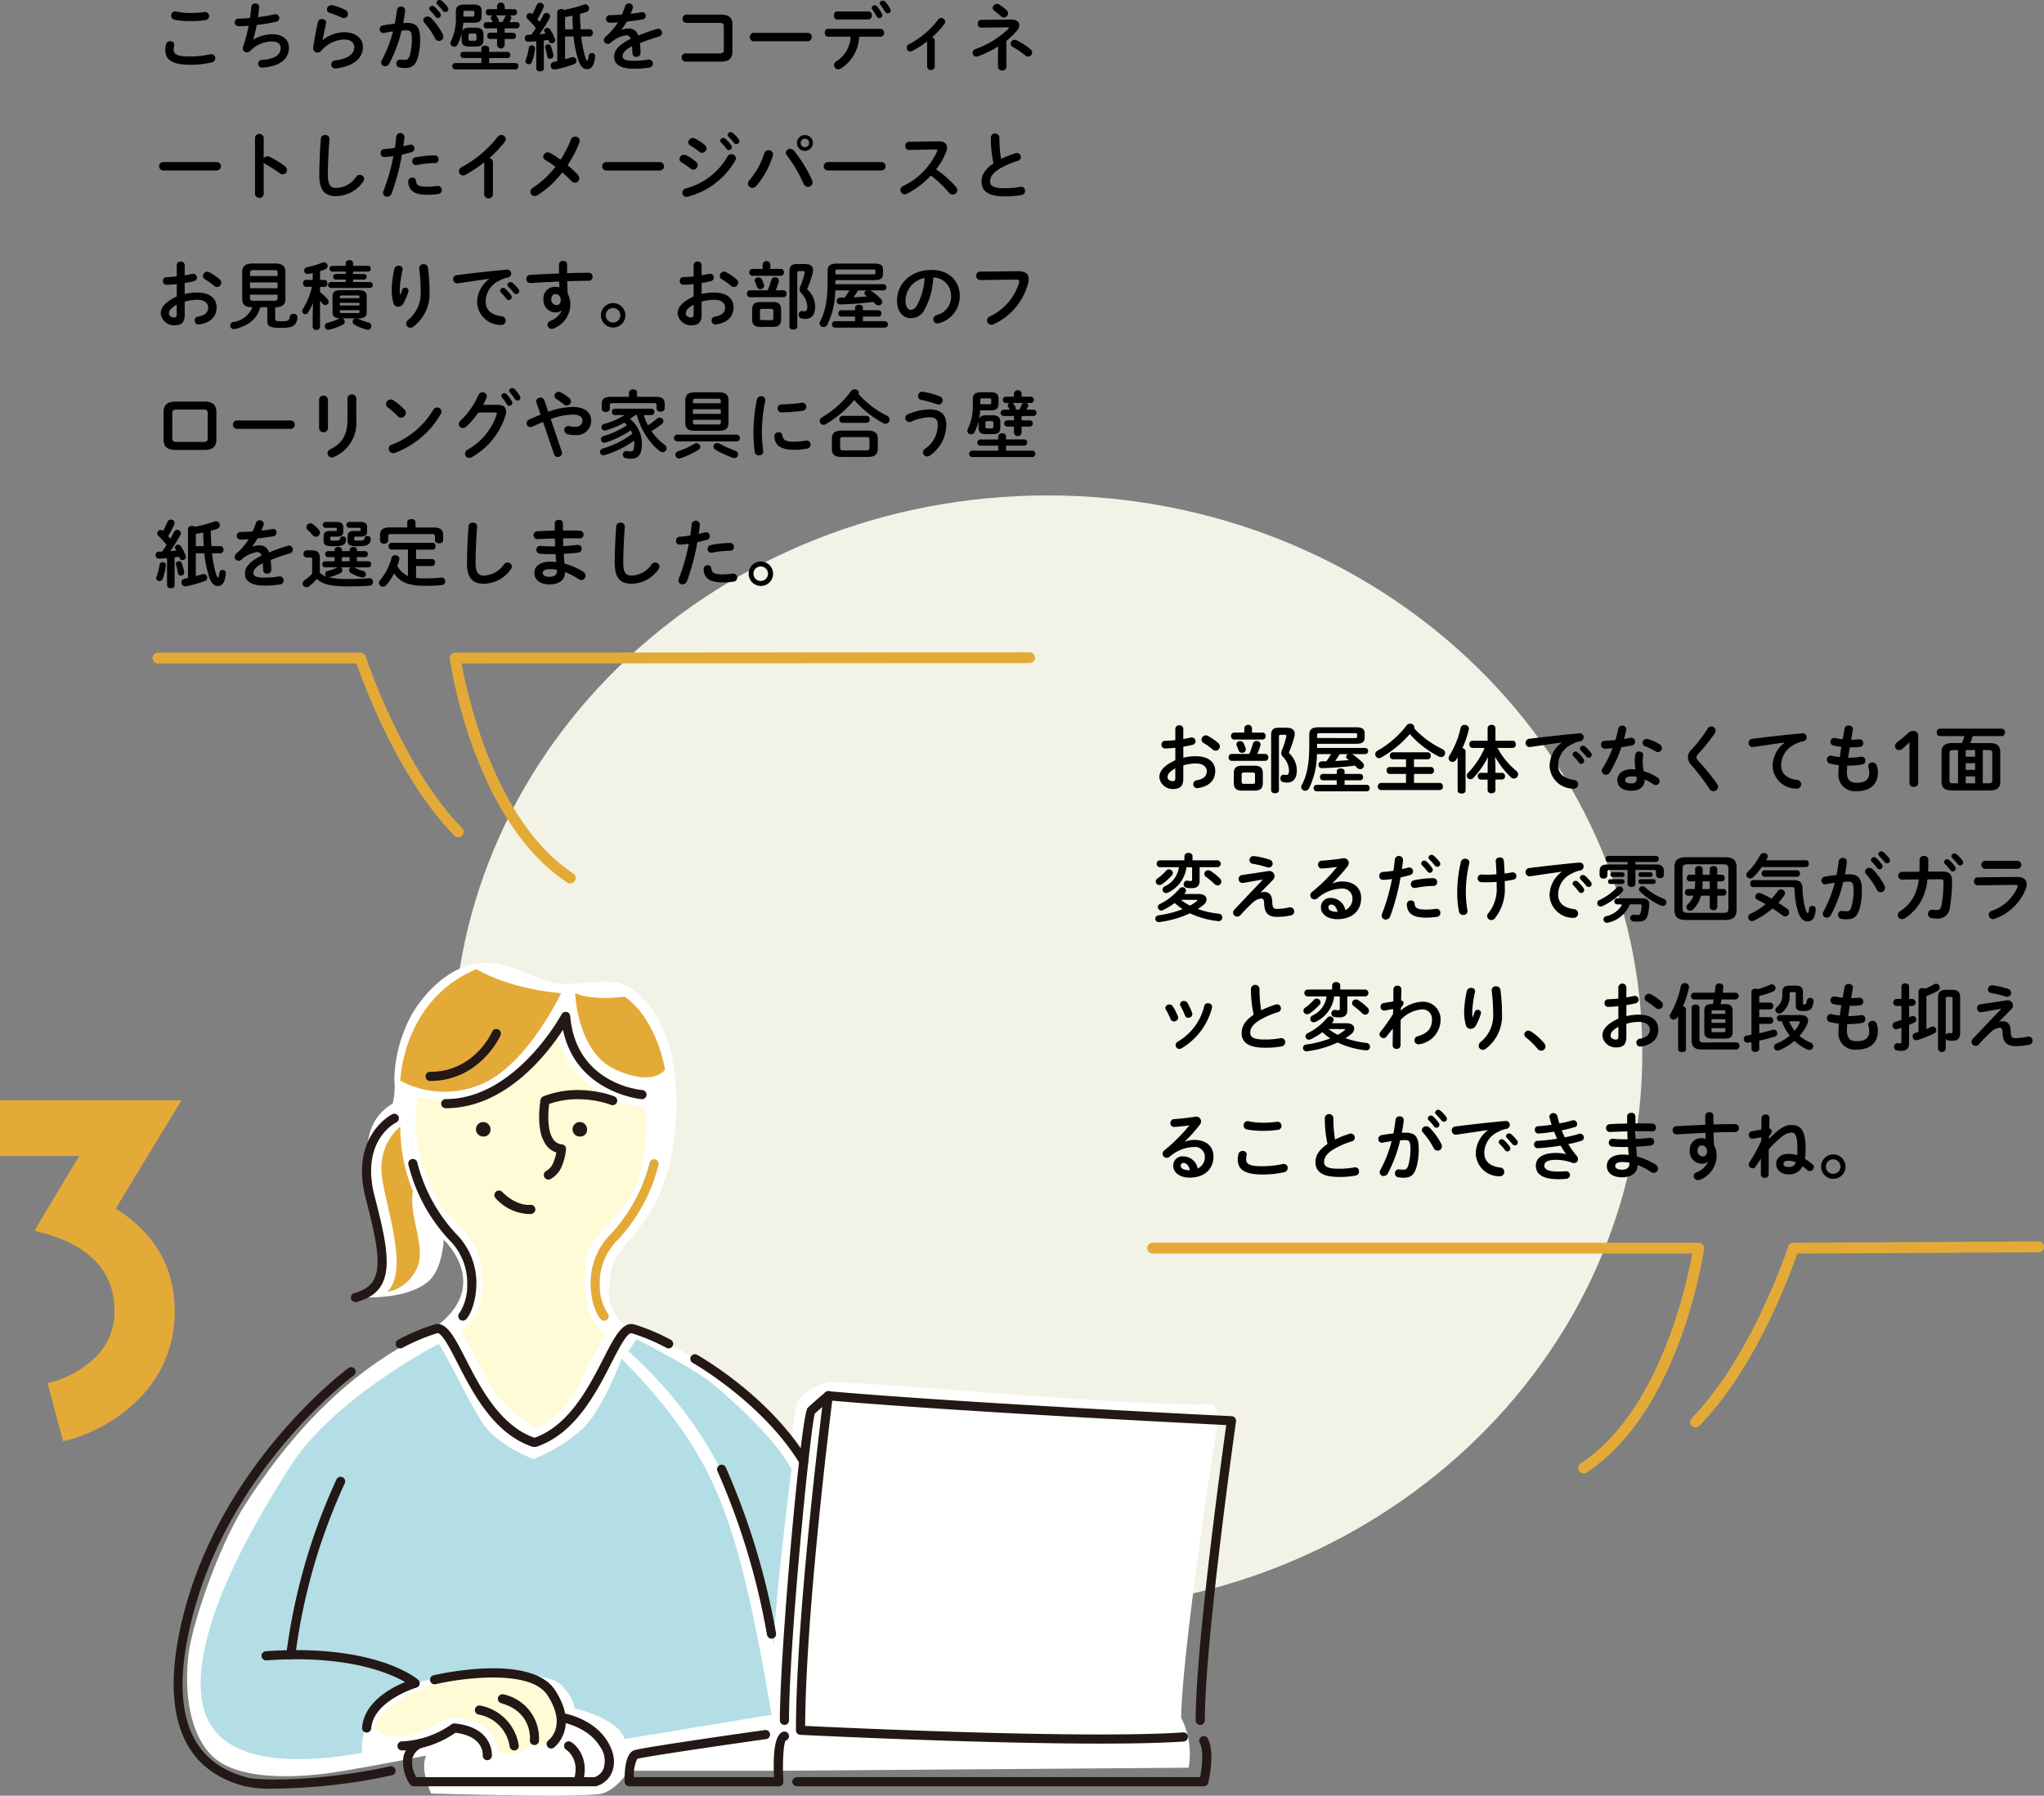 <svg xmlns="http://www.w3.org/2000/svg" width="332.151" height="291.838" viewBox="0 0 332.151 291.838">
  <rect x="0" y="0" width="332.151" height="291.838" fill="#808080" stroke="none"/>
  <g id="real-estate_example03_sp" transform="translate(-22.849 -1629.622)">
    <g id="グループ_2833" data-name="グループ 2833" transform="translate(0 77)">
      <path id="パス_4835" data-name="パス 4835" d="M306.714,328.3c0,50.033-43.264,90.593-96.632,90.593S113.45,378.338,113.45,328.3s43.263-90.592,96.632-90.592,96.632,40.559,96.632,90.592" transform="translate(-16.987 1395.433)" fill="#f3f2e6"/>
      <path id="パス_4839" data-name="パス 4839" d="M82.741,321.424c6.361,4.036,9.575,9.575,9.575,16.621a19.739,19.739,0,0,1-5.267,13.747,25.915,25.915,0,0,1-12.857,7.454l-2.532-9.437a16.852,16.852,0,0,0,7.592-4.036,10.244,10.244,0,0,0,3.283-7.659c0-6.7-4.308-11.081-12.995-13.065,1.573-2.734,4.035-6.77,7.25-12.173H63.933v-9.028H93.41Z" transform="translate(-41.084 1427.616)" fill="#e4aa38"/>
      <g id="グループ_2745" data-name="グループ 2745" transform="translate(51.075 1709.108)">
        <path id="パス_5237" data-name="パス 5237" d="M118.059,307.771a23.208,23.208,0,0,1,3.013-10.881c3.01-4.808,7.45-8.23,12.183-8.075s8.324,3.477,12.779,3.394,7.971-1.2,10.754.948,6.073,6.137,6.9,14.266-.66,17.808-5.391,23.882-4.826,5.5-5.3,9.394,1.036,6.559,3.9,7.607c0,0,16.219,5.414,25.709,18.593a36.74,36.74,0,0,1,.853-6.369c.569-1.518,2.648-2.941,5.12-3.51s50.107,4.079,62.348,3.51c0,0,1.519,1.139.855,3.843s-5.85,38-5.851,47.146a13.015,13.015,0,0,1,1.2,8.1l-66.645.5H156.093s-1.68,2.945-4.287,3.7-27.754,0-27.754,0-1.9-3.891-.807-6.168c0,0-12.763,2.535-17.064,3.007s-13.665,1.1-17.777-3.007-4.429-11.831-3.733-16.827,4.936-17.523,9.363-24.293,13.326-19.294,27.476-26.569,4.582-16.139,4.582-16.139-.19,4.451-2.23,6.492-6.025,2.878-10.106,2.878a6.836,6.836,0,0,0,2.2-6.058c-.492-3.938-2.407-10.012-2.407-14.376s-.077-8.477,4.24-11.071a12.128,12.128,0,0,0,.271-3.922" transform="translate(-82.208 -288.81)" fill="#fff"/>
        <path id="パス_5238" data-name="パス 5238" d="M126.8,292.117s.284,9.584,6.547,12.431,8.067,0,8.067,0-1.276-8.162-6.569-11.862c0,0-5.2.76-8.044-.569" transform="translate(-61.565 -287.2)" fill="#e4aa38"/>
        <path id="パス_5239" data-name="パス 5239" d="M133.828,293.391s-5.4,11.481-12.758,14.709a15.224,15.224,0,0,1-13.381-.476s.329-13.094,12.381-18.124c0,0,5,3.167,13.759,3.891" transform="translate(-70.866 -288.474)" fill="#e4aa38"/>
        <path id="パス_5240" data-name="パス 5240" d="M108.7,306.722s-3.943,2.771-2.9,8.749,4.128,14.756.76,18.125a6.581,6.581,0,0,0,4.744-3.7c1.8-3.416-1.265-8.3-.562-12.715a27.277,27.277,0,0,1-2.043-10.457" transform="translate(-71.872 -280.093)" fill="#e4aa38"/>
        <path id="パス_5241" data-name="パス 5241" d="M146.68,308.629s1.044,9.584-2.942,15.278-6.831,5.813-6.831,11.731.806,7.484,3.321,10a68.383,68.383,0,0,0-3.8,6.974,14.335,14.335,0,0,1-7.307,8.067,17.464,17.464,0,0,1-6.5-5.315c-2.561-3.605-4.258-7.949-5.877-10.38,0,0,3.706-2.145,3.51-8.124s-2.97-8.136-5.462-10.628-6.785-11.529-5.029-19.31a20.268,20.268,0,0,0,9.205,0c4.934-1.186,9.907-5.047,13.148-10.515,0,0,2.509,11.084,14.56,12.223" transform="translate(-70.054 -285.113)" fill="#fffbd6"/>
        <path id="パス_5242" data-name="パス 5242" d="M124.534,330.472s-16.879,8.646-24.021,19.78S84.576,377.3,86.033,388.146s14.929,10.754,26.064,8.792a11.247,11.247,0,0,1,2.059-7.23c2.432-3.018,8.059-5.144,14.322-5.446s13.829-.492,15.99,1.668,2.135,3.778,2.135,3.778,7.048,1.515,8.159,4.979l23.868-3.949s-2.64-16.322-5.392-26-6.245-19.117-18.979-31.85c0,0-2.964,8.009-6.168,11.211a26.675,26.675,0,0,1-8.144,5.077s-5.773-2.089-8.24-5.82-5.661-10.786-7.173-12.885" transform="translate(-81.482 -268.535)" fill="#b3dee5"/>
        <path id="パス_5243" data-name="パス 5243" d="M132.619,331.908l1.329-1.961s9.425,4.744,12.715,7.528,9.995,8.89,12.463,13.618c0,0-2.847,22.5-2.847,28.578,0,0-2.388-11.358-4.451-17.984s-6.367-18.2-19.209-29.779" transform="translate(-58.734 -268.79)" fill="#b3dee5"/>
        <path id="パス_5244" data-name="パス 5244" d="M104.976,374.671c-.52,1.561,3.29,2.582,6.263,1.7s4.808-3.031,7.274-2.715,5.755,1.231,6.388,5.188a2.945,2.945,0,0,0,3.039.568c1.9-.632,2.025-1.707,3.859-1.2,0,0,2.553-.138,3.132-2.346s-.687-6.6-3.269-8.04-8.973-1.571-14.1-.559-11.64,4.555-12.589,7.4" transform="translate(-72.21 -250.949)" fill="#fffbd6"/>
        <path id="パス_5245" data-name="パス 5245" d="M124.37,317.262a.743.743,0,0,1-.333-1.408,2.74,2.74,0,0,0,1.188-1.479,7.312,7.312,0,0,0,.433-1.509,3.345,3.345,0,0,1-1.7-1.271,5.892,5.892,0,0,1-.929-2.444,12.863,12.863,0,0,1-.158-2.443,17.36,17.36,0,0,1,.222-2.405.748.748,0,0,1,.458-.559,14.638,14.638,0,0,1,2.269-.684,15.875,15.875,0,0,1,2.337-.317,17.225,17.225,0,0,1,2.347.025,17.933,17.933,0,0,1,2.306.33,14.188,14.188,0,0,1,2.281.648.743.743,0,0,1-.56,1.377,13.126,13.126,0,0,0-2.022-.571,17.331,17.331,0,0,0-2.12-.3,16.4,16.4,0,0,0-2.144-.022,14.3,14.3,0,0,0-2.114.287,13.135,13.135,0,0,0-1.634.462,16.187,16.187,0,0,0-.138,1.768,11.217,11.217,0,0,0,.137,2.154,4.5,4.5,0,0,0,.672,1.833,1.845,1.845,0,0,0,1.4.81.742.742,0,0,1,.666.8,9.113,9.113,0,0,1-.63,2.614,4.164,4.164,0,0,1-1.9,2.233.743.743,0,0,1-.332.079" transform="translate(-63.481 -282.043)" fill="#231815"/>
        <path id="パス_5246" data-name="パス 5246" d="M127.756,308.555a1.179,1.179,0,1,1,1.008-1.165,1.084,1.084,0,0,1-1.008,1.165" transform="translate(-61.591 -280.336)" fill="#231815"/>
        <path id="パス_5247" data-name="パス 5247" d="M117.2,308.555a1.179,1.179,0,1,1,1.008-1.165,1.084,1.084,0,0,1-1.008,1.165" transform="translate(-66.73 -280.336)" fill="#231815"/>
        <path id="パス_5248" data-name="パス 5248" d="M130.688,336.529a.747.747,0,0,1-.526-.217c-.761-.763-1.606-2.958-1.667-5.526a11.262,11.262,0,0,1,3.326-8.4,26.567,26.567,0,0,0,6.263-11.545.744.744,0,0,1,1.452.32,27.618,27.618,0,0,1-6.665,12.277,9.8,9.8,0,0,0-2.89,7.317,8.161,8.161,0,0,0,1.232,4.509.743.743,0,0,1-.526,1.27" transform="translate(-60.742 -278.374)" fill="#e4aa38"/>
        <path id="パス_5249" data-name="パス 5249" d="M117.427,336.529a.743.743,0,0,1-.526-1.27,8.161,8.161,0,0,0,1.232-4.509,9.8,9.8,0,0,0-2.892-7.317,27.607,27.607,0,0,1-6.663-12.277.743.743,0,1,1,1.451-.32,26.6,26.6,0,0,0,6.263,11.545,11.259,11.259,0,0,1,3.327,8.4c-.061,2.567-.905,4.763-1.667,5.526a.747.747,0,0,1-.526.217" transform="translate(-70.441 -278.374)" fill="#231815"/>
        <path id="パス_5250" data-name="パス 5250" d="M122.7,348.259a.744.744,0,0,1-.239-1.448c5.673-1.933,8.914-8.261,11.279-12.882,1.83-3.574,3.15-6.149,5.09-5.548a32.955,32.955,0,0,1,5.884,2.486.743.743,0,0,1-.736,1.292,31.994,31.994,0,0,0-5.593-2.358c-.754-.259-2.173,2.561-3.323,4.806-2.481,4.846-5.88,11.483-12.124,13.613a.791.791,0,0,1-.239.039" transform="translate(-63.923 -269.595)" fill="#231815"/>
        <path id="パス_5251" data-name="パス 5251" d="M129.576,348.26a.783.783,0,0,1-.239-.039c-6.244-2.13-9.642-8.767-12.124-13.613-1.149-2.245-2.594-5.077-3.323-4.806a31.777,31.777,0,0,0-5.591,2.358.743.743,0,0,1-.736-1.292,32.85,32.85,0,0,1,5.883-2.486c1.946-.6,3.262,1.976,5.09,5.548,2.367,4.622,5.606,10.949,11.279,12.882a.744.744,0,0,1-.239,1.448" transform="translate(-71.11 -269.595)" fill="#231815"/>
        <path id="パス_5252" data-name="パス 5252" d="M112.9,309.829a.743.743,0,0,1,0-1.487c11.318,0,18.756-13.641,18.828-13.78a.744.744,0,0,1,1.4.288c.948,11.015,11.281,11.988,11.721,12.026a.743.743,0,1,1-.122,1.481c-.113-.009-10.63-1-12.775-11.279C129.4,301,122.6,309.829,112.9,309.829" transform="translate(-68.694 -286.201)" fill="#231815"/>
        <path id="パス_5253" data-name="パス 5253" d="M103.022,335.914a.743.743,0,0,1-.187-1.461c4.991-1.3,4.441-5.465,1.873-15.365-2.657-10.236,4.25-13.677,4.32-13.71a.743.743,0,0,1,.644,1.34c-.266.131-5.857,3.009-3.525,12,2.471,9.529,3.651,15.457-2.936,17.175a.694.694,0,0,1-.189.025" transform="translate(-73.498 -280.783)" fill="#231815"/>
        <path id="パス_5254" data-name="パス 5254" d="M111.193,304.489a.743.743,0,1,1,0-1.487c7.121,0,9.956-6.248,10.074-6.516a.744.744,0,0,1,1.362.6c-.033.073-3.324,7.4-11.435,7.4" transform="translate(-69.522 -285.29)" fill="#231815"/>
        <path id="パス_5255" data-name="パス 5255" d="M130.624,378.971a.744.744,0,0,1-.437-1.345c.122-.092,3.062-2.38-.186-7.342-2.805-4.288-14.053-2.731-18.15-1.771a.743.743,0,1,1-.34-1.447c.642-.152,15.79-3.626,19.735,2.4,4.048,6.186-.143,9.329-.186,9.36a.742.742,0,0,1-.436.141" transform="translate(-69.285 -251.278)" fill="#231815"/>
        <path id="パス_5256" data-name="パス 5256" d="M124.292,377.023a.785.785,0,0,1-.083,0,.743.743,0,0,1-.657-.818c.019-.184.406-4.531-4.652-5.976a.743.743,0,1,1,.407-1.429,7.3,7.3,0,0,1,5.724,7.567.745.745,0,0,1-.739.66" transform="translate(-65.673 -249.9)" fill="#231815"/>
        <path id="パス_5257" data-name="パス 5257" d="M122.222,377.307a.745.745,0,0,1-.737-.653,6.184,6.184,0,0,0-5.029-5.181.743.743,0,1,1,.275-1.46,7.78,7.78,0,0,1,6.231,6.465.741.741,0,0,1-.65.822.6.6,0,0,1-.089.006" transform="translate(-66.895 -249.299)" fill="#231815"/>
        <path id="パス_5258" data-name="パス 5258" d="M121.98,377.936l-.073,0a.746.746,0,0,1-.669-.807c.012-.15.168-3.086-4.433-3.654a16.138,16.138,0,0,1-8.681,2.884.743.743,0,0,1,0-1.487,14.928,14.928,0,0,0,8.026-2.759.8.8,0,0,1,.525-.15c6.419.636,6.048,5.258,6.043,5.3a.743.743,0,0,1-.739.672" transform="translate(-71.016 -248.346)" fill="#231815"/>
        <path id="パス_5259" data-name="パス 5259" d="M139.221,382.714H109.74a.745.745,0,0,1-.61-.318,6.419,6.419,0,0,1-1.069-4.487,4.152,4.152,0,0,1,2.147-2.721.744.744,0,0,1,.737,1.292,2.7,2.7,0,0,0-1.433,1.748,4.577,4.577,0,0,0,.645,3h28.966a2.394,2.394,0,0,0,1.452-1.375,3.948,3.948,0,0,0-.6-3.636c-1.881-3.134-6.024-3.88-6.066-3.888a.744.744,0,0,1,.248-1.467c.2.034,4.854.859,7.093,4.591,1.354,2.257,1.127,3.951.7,4.976a3.843,3.843,0,0,1-2.553,2.266.752.752,0,0,1-.174.021" transform="translate(-70.733 -248.885)" fill="#231815"/>
        <path id="パス_5260" data-name="パス 5260" d="M127.855,381.223a.743.743,0,0,1-.706-.975c1.119-3.413-1.115-4.9-1.21-4.959a.744.744,0,0,1,.791-1.261c1.157.721,3.027,3.042,1.832,6.684a.745.745,0,0,1-.706.511" transform="translate(-62.151 -247.393)" fill="#231815"/>
        <path id="パス_5261" data-name="パス 5261" d="M109.6,377.344c-.019,0-.037,0-.056,0a.744.744,0,0,1-.685-.8c.308-4.116,4.664-6.455,6.984-7.415-2.529-1.46-9.428-4.445-22.514-3.523a.744.744,0,1,1-.1-1.484c17.751-1.238,24.46,4.4,24.736,4.641a.743.743,0,0,1-.277,1.274c-.07.021-7.008,2.133-7.346,6.617a.743.743,0,0,1-.74.688" transform="translate(-78.242 -252.245)" fill="#231815"/>
        <path id="パス_5262" data-name="パス 5262" d="M99.377,401.514a20.94,20.94,0,0,1-5.02-.418l-.332-.1c-13.056-3.694-12.256-17.606-9.286-28.627,6.568-24.369,26.382-39.075,26.581-39.219a.742.742,0,1,1,.877,1.2C112,334.5,92.6,348.911,86.176,372.761c-4.067,15.089-1.29,24.109,8.254,26.809l.354.1c2.292.685,12.871.526,23.285-1.787a.743.743,0,0,1,.323,1.451,93.955,93.955,0,0,1-19.014,2.176" transform="translate(-82.92 -267.299)" fill="#231815"/>
        <path id="パス_5263" data-name="パス 5263" d="M95.966,374.672a.586.586,0,0,1-.1-.008.742.742,0,0,1-.636-.835,97.511,97.511,0,0,1,8.177-28.445.744.744,0,0,1,1.323.679A95.959,95.959,0,0,0,96.7,374.028a.745.745,0,0,1-.736.644" transform="translate(-76.933 -261.475)" fill="#231815"/>
        <path id="パス_5264" data-name="パス 5264" d="M200.342,392.914c-20.209,0-48.341-1.408-48.7-1.427a.742.742,0,0,1-.706-.742c0-19.05,4.463-54.108,4.508-54.46a.762.762,0,0,1,.8-.645c21.846,1.928,65.063,4.038,65.5,4.06a.744.744,0,0,1,.7.846c-.052.358-5.068,35.782-5.068,48.588a.743.743,0,0,1-1.487,0c0-11.822,4.218-42.6,4.968-47.989-6-.3-43.637-2.2-64.028-3.962-.624,5.006-4.307,35.281-4.4,52.855,5.8.281,45.488,2.136,61.4,1.054a.726.726,0,0,1,.792.691.744.744,0,0,1-.691.792c-3.563.244-8.306.339-13.591.339" transform="translate(-49.818 -266.021)" fill="#231815"/>
        <path id="パス_5265" data-name="パス 5265" d="M157.269,381.825H132.963a.743.743,0,0,1-.743-.718c-.045-1.357.015-4.573,1.527-5.132,1.186-.439,17.908-2.819,21.247-3.29a.743.743,0,1,1,.208,1.472c-7.621,1.076-20.044,2.9-20.941,3.214a5.985,5.985,0,0,0-.559,2.967h22.781c-.216-4.542.284-7.023,1.485-7.378a.743.743,0,0,1,.421,1.426c-.351.4-.572,3.528-.379,6.65a.743.743,0,0,1-.742.789" transform="translate(-58.932 -247.995)" fill="#231815"/>
        <path id="パス_5266" data-name="パス 5266" d="M217.408,381.495H151.283a.743.743,0,1,1,0-1.487h65.522c.285-1.482.623-4.246-.058-5.564a.743.743,0,1,1,1.32-.682c1.176,2.275.18,6.669.062,7.163a.743.743,0,0,1-.723.571" transform="translate(-50.013 -247.665)" fill="#231815"/>
        <path id="パス_5267" data-name="パス 5267" d="M149.922,389.877a.744.744,0,0,1-.743-.743c0-11.244,3.421-49.69,4.518-50.787.665-.663,2.773-2.457,2.862-2.533a.744.744,0,1,1,.963,1.133c-.021.016-1.95,1.659-2.673,2.353-.757,2.655-4.183,37.337-4.183,49.834a.744.744,0,0,1-.743.743" transform="translate(-50.675 -266.021)" fill="#231815"/>
        <path id="パス_5268" data-name="パス 5268" d="M157.826,349.747a.745.745,0,0,1-.635-.355c-6.06-9.937-17.312-16.338-17.423-16.4a.743.743,0,1,1,.727-1.3c.474.266,11.7,6.65,17.965,16.922a.742.742,0,0,1-.247,1.023.729.729,0,0,1-.387.109" transform="translate(-55.44 -267.987)" fill="#231815"/>
        <path id="パス_5269" data-name="パス 5269" d="M151.163,371.948a.743.743,0,0,1-.731-.615,115.592,115.592,0,0,0-8.047-26.6.743.743,0,0,1,1.342-.638,117.076,117.076,0,0,1,8.169,26.981.742.742,0,0,1-.605.859.617.617,0,0,1-.128.012" transform="translate(-54.016 -262.112)" fill="#231815"/>
        <path id="パス_5270" data-name="パス 5270" d="M123.551,317.524a7.7,7.7,0,0,1-5.362-2.553.743.743,0,0,1,1.051-1.051c2.37,2.37,4.451,2.118,4.54,2.105a.754.754,0,0,1,.84.629.739.739,0,0,1-.615.841,3.019,3.019,0,0,1-.453.028" transform="translate(-65.862 -276.696)" fill="#231815"/>
      </g>
    </g>
    <g id="グループ_2749" data-name="グループ 2749" transform="translate(209.276 1831.599)">
      <path id="パス_4851" data-name="パス 4851" d="M270.759,346.131a.882.882,0,0,1-.485-1.62c12.849-8.462,17.271-29.292,18.137-34.115h-87.68a.882.882,0,1,1,0-1.765h88.723a.883.883,0,0,1,.874,1.006c-.154,1.073-3.921,26.361-19.083,36.349a.876.876,0,0,1-.485.145" transform="translate(-199.849 -308.632)" fill="#e4aa38"/>
      <path id="パス_4852" data-name="パス 4852" d="M250.731,338.632a.882.882,0,0,1-.632-1.5c9.782-10.036,15.617-27.716,15.674-27.893a.886.886,0,0,1,.84-.609l39.843-.211a.882.882,0,1,1,0,1.765l-39.209.211c-1.131,3.284-6.738,18.582-15.884,27.968a.884.884,0,0,1-.632.266" transform="translate(-161.615 -308.632)" fill="#e4aa38"/>
    </g>
    <path id="パス_10792" data-name="パス 10792" d="M5.136,4.472c.54-.084,1.044-.192,1.488-.3a.6.6,0,0,0,.5-.588.612.612,0,0,0-.636-.612A.664.664,0,0,0,6.276,3c-.336.084-.732.156-1.14.228V1.58A.6.6,0,0,0,4.488.992a.6.6,0,0,0-.648.588V3.4c-.6.072-1.176.108-1.656.12a.582.582,0,0,0-.588.624.573.573,0,0,0,.588.612c.48,0,1.056-.048,1.656-.108V6.668c-2.1.972-2.6,1.932-2.6,2.808A2.184,2.184,0,0,0,3.48,11.348c1.116,0,1.656-.456,1.656-1.7V7.508A7.085,7.085,0,0,1,7.2,7.2c1.14,0,1.752.564,1.752,1.224,0,.78-.468,1.308-1.644,1.512a.623.623,0,0,0-.552.624.632.632,0,0,0,.768.636c1.752-.252,2.8-1.236,2.8-2.784,0-1.5-1.212-2.388-3.132-2.388a8.084,8.084,0,0,0-2.052.24ZM3.84,9.548c0,.3-.036.516-.384.528-.444,0-.876-.24-.876-.624,0-.468.216-.864,1.26-1.452Zm5.268-6.84a.653.653,0,0,0-.324-.084.721.721,0,0,0-.684.708.6.6,0,0,0,.336.54A9.234,9.234,0,0,1,9.888,4.916a.732.732,0,0,0,.492.2.7.7,0,0,0,.7-.684.744.744,0,0,0-.276-.564A9.021,9.021,0,0,0,9.108,2.708Zm7.632,8.9c.876-.012,1.308-.312,1.32-1.236V8.8c0-.864-.4-1.236-1.32-1.236H14.664c-.924,0-1.32.372-1.32,1.236v1.572c0,.864.4,1.236,1.32,1.236Zm-1.776-1.1c-.228-.012-.348-.06-.348-.312V8.984c0-.216.072-.312.348-.312H16.44c.276,0,.348.1.348.312V10.2c0,.216-.072.312-.348.312Zm.084-8.328H13.392a.514.514,0,0,0-.5.564.52.52,0,0,0,.5.564h4.62a.52.52,0,0,0,.5-.564.514.514,0,0,0-.5-.564H16.3V1.436a.633.633,0,0,0-1.248,0ZM13,5.648a.514.514,0,0,0-.5.564.52.52,0,0,0,.5.564h5.448a.52.52,0,0,0,.5-.564.514.514,0,0,0-.5-.564H17.172a12.775,12.775,0,0,0,.492-1.356.5.5,0,0,0,.024-.18.608.608,0,0,0-.648-.576.583.583,0,0,0-.588.432,15.21,15.21,0,0,1-.576,1.68Zm7.668-4.26c-.936,0-1.26.36-1.26,1.2v8.976c0,.324.324.48.636.48s.636-.156.636-.48v-8.7c0-.252.072-.324.288-.324h.66c.192,0,.264.048.264.18a1,1,0,0,1-.024.156,13.081,13.081,0,0,1-.684,2.1,1.178,1.178,0,0,0-.132.528.84.84,0,0,0,.252.588,3.373,3.373,0,0,1,1.008,2.184c0,.636-.18.792-.432.792a2.028,2.028,0,0,1-.36-.036c-.384-.072-.612.264-.612.6a.578.578,0,0,0,.468.6A2.545,2.545,0,0,0,22,10.3c.96,0,1.584-.6,1.584-2.016A3.825,3.825,0,0,0,22.272,5.48a19,19,0,0,0,.888-2.544,2.28,2.28,0,0,0,.084-.54c0-.624-.42-1.008-1.3-1.008ZM13.812,4.3c.12.264.216.528.312.78a.555.555,0,0,0,.552.384.583.583,0,0,0,.624-.552.807.807,0,0,0-.036-.216c-.084-.252-.192-.5-.3-.744a.642.642,0,0,0-.6-.384.548.548,0,0,0-.6.5A.557.557,0,0,0,13.812,4.3Zm13.068.372V4h6.348c.732-.012,1.356-.108,1.38-.972V2.288c0-.624-.324-.972-1.38-.972H27.156c-1.164,0-1.548.384-1.548,1.188v1.7c0,3.192-.432,5.016-1.212,6.492a.666.666,0,0,0-.1.348.629.629,0,0,0,.66.588.687.687,0,0,0,.612-.4,12.835,12.835,0,0,0,1.284-5.556h2.3c-.24.4-.492.792-.768,1.164-.252,0-.492.012-.744.012a.525.525,0,0,0-.54.552.532.532,0,0,0,.564.552,53.477,53.477,0,0,0,5.376-.408c.108.108.2.216.288.312a.748.748,0,0,0,.54.264.613.613,0,0,0,.624-.588.721.721,0,0,0-.216-.468,9.929,9.929,0,0,0-1.6-1.32l-.144-.072H34.7a.469.469,0,0,0,.468-.5.469.469,0,0,0-.468-.5Zm0-1.608V2.576c0-.228.084-.3.444-.3H33c.336,0,.384.06.384.24v.312c0,.168-.048.24-.384.24Zm5.064,2.616a.5.5,0,0,0-.348.444.412.412,0,0,0,.216.36,2.769,2.769,0,0,1,.228.168c-.732.06-1.476.108-2.22.144.264-.36.5-.732.732-1.116Zm-1.872,4.992H26.748a.536.536,0,0,0,0,1.056h8.22a.472.472,0,0,0,.444-.528.472.472,0,0,0-.444-.528H31.344V9.932H33.9a.468.468,0,0,0,.444-.516A.461.461,0,0,0,33.9,8.9H31.344V8.468c0-.312-.312-.456-.636-.456s-.636.144-.636.456V8.9H27.8a.469.469,0,0,0-.444.516.475.475,0,0,0,.444.516h2.268ZM42.648,1.484a.6.6,0,0,0,.036-.192.639.639,0,0,0-.672-.564.72.72,0,0,0-.588.288A15.759,15.759,0,0,1,36.7,5.12a.646.646,0,0,0-.372.576.635.635,0,0,0,.612.636.653.653,0,0,0,.324-.084A18.034,18.034,0,0,0,41.94,2.42a15.962,15.962,0,0,0,4.68,3.624.812.812,0,0,0,.42.108.635.635,0,0,0,.636-.648.726.726,0,0,0-.444-.648A15.1,15.1,0,0,1,42.648,1.484Zm-.024,5.028h2.244a.519.519,0,0,0,.492-.564.512.512,0,0,0-.492-.564H39.18a.5.5,0,0,0-.48.564.509.509,0,0,0,.48.564h2.148v1.26H38.664a.5.5,0,0,0-.48.564.509.509,0,0,0,.48.564h2.664v1.464h-4.1a.583.583,0,0,0,0,1.152h9.6a.515.515,0,0,0,.492-.576.515.515,0,0,0-.492-.576h-4.2V8.9h2.748a.519.519,0,0,0,.492-.564.512.512,0,0,0-.492-.564H42.624Zm13.176-.4a14.061,14.061,0,0,0,2.58,3.336.7.7,0,0,0,.48.2.689.689,0,0,0,.684-.672.765.765,0,0,0-.324-.6A12.386,12.386,0,0,1,56.2,4.676h2.472a.526.526,0,0,0,.492-.588c0-.3-.156-.588-.492-.588H55.86V1.448A.569.569,0,0,0,55.224.92a.575.575,0,0,0-.636.528V3.5H52.116a.527.527,0,0,0-.492.588.533.533,0,0,0,.492.588H54.1a13.467,13.467,0,0,1-2.7,4.056.633.633,0,0,0-.2.456.587.587,0,0,0,.588.576.707.707,0,0,0,.5-.24,13.719,13.719,0,0,0,2.352-3.36l-.048,1.56v1H53.46a.493.493,0,0,0-.468.54.5.5,0,0,0,.468.552h1.128v1.716c0,.348.324.516.636.516s.636-.168.636-.516V9.812h1.08a.5.5,0,0,0,.468-.552.493.493,0,0,0-.468-.54H55.86v-1Zm-6.084,5.5c0,.324.324.48.648.48s.636-.156.636-.48V5.2a.523.523,0,0,0-.516-.48,16.955,16.955,0,0,0,1.044-3.012.941.941,0,0,0,.024-.168.642.642,0,0,0-.7-.612.632.632,0,0,0-.648.468,14.6,14.6,0,0,1-1.824,4.536.712.712,0,0,0-.132.408.618.618,0,0,0,.636.6.679.679,0,0,0,.576-.336l.252-.4Zm16.908-7.8a4.838,4.838,0,0,0-1.968,3.744,3.835,3.835,0,0,0,3.864,3.732.711.711,0,1,0,.132-1.416c-1.68-.2-2.6-1.02-2.6-2.352a3.759,3.759,0,0,1,2.268-3.456,4.108,4.108,0,0,1,1.32-.48.648.648,0,0,0,.552-.648.631.631,0,0,0-.72-.636c-2.5.228-5.592.564-8.088.888a.645.645,0,0,0-.624.66.664.664,0,0,0,.792.672c1.728-.252,3.636-.54,5.076-.732ZM68.508,6a8.728,8.728,0,0,1,.888,1.02.481.481,0,0,0,.4.228.489.489,0,0,0,.48-.48.5.5,0,0,0-.108-.324A6,6,0,0,0,69.228,5.4a.5.5,0,0,0-.84.324A.427.427,0,0,0,68.508,6Zm1.2-.948c.276.288.612.648.888,1a.522.522,0,0,0,.42.216A.469.469,0,0,0,71.5,5.8a.559.559,0,0,0-.132-.36,6.017,6.017,0,0,0-.924-.984.576.576,0,0,0-.36-.144.482.482,0,0,0-.5.444A.4.4,0,0,0,69.708,5.048ZM80.124,9.8a7.441,7.441,0,0,1,1.368.768.765.765,0,0,0,.408.144.661.661,0,0,0,.636-.66.674.674,0,0,0-.324-.564,8.35,8.35,0,0,0-2.256-1.044,9.124,9.124,0,0,1-.168-1.56,5.542,5.542,0,0,1,.084-.984c.06-.42-.3-.648-.66-.648a.585.585,0,0,0-.624.48A6.516,6.516,0,0,0,78.5,6.9a8.732,8.732,0,0,0,.12,1.272,5.347,5.347,0,0,0-.6-.036c-1.536,0-2.352.792-2.352,1.752,0,1.116.864,1.74,2.292,1.74C79.116,11.624,80.1,11.144,80.124,9.8Zm-2.16.636c-.78,0-1.02-.2-1.02-.552,0-.324.264-.588,1.1-.588a4.229,4.229,0,0,1,.756.072,2.41,2.41,0,0,1,.012.3C78.816,10.2,78.516,10.436,77.964,10.436ZM75.348,3.392c-.612.06-1.212.1-1.752.12a.586.586,0,0,0-.576.624.614.614,0,0,0,.624.66c.372-.012.8-.036,1.248-.084a18.389,18.389,0,0,1-1.62,3.264.748.748,0,0,0-.132.42.656.656,0,0,0,.672.636.793.793,0,0,0,.672-.432,22.048,22.048,0,0,0,1.848-4.044c.588-.084,1.176-.18,1.692-.288a.617.617,0,0,0,.54-.612.624.624,0,0,0-.756-.624c-.336.06-.7.12-1.056.18.132-.48.252-.96.348-1.416a.6.6,0,0,0-.636-.744.627.627,0,0,0-.648.516C75.7,2.168,75.528,2.78,75.348,3.392Zm5.328-.144a.815.815,0,0,0-.228-.036.679.679,0,0,0-.684.66.58.58,0,0,0,.432.54,11.726,11.726,0,0,1,1.716.828.7.7,0,0,0,.36.108.661.661,0,0,0,.636-.66.745.745,0,0,0-.4-.624A7.6,7.6,0,0,0,80.676,3.248Zm9.684-1.74A23.176,23.176,0,0,1,87.7,4.964a1.72,1.72,0,0,0-.564,1.248,1.957,1.957,0,0,0,.636,1.332,34.167,34.167,0,0,1,2.844,3.744.773.773,0,0,0,.672.4.733.733,0,0,0,.756-.7.921.921,0,0,0-.18-.492,36.271,36.271,0,0,0-3.048-3.732.829.829,0,0,1-.288-.564.767.767,0,0,1,.252-.528A28.749,28.749,0,0,0,91.5,2.288a.837.837,0,0,0,.144-.432.7.7,0,0,0-.72-.672A.66.66,0,0,0,90.36,1.508Zm12.5,2.3A4.838,4.838,0,0,0,100.9,7.556a3.835,3.835,0,0,0,3.864,3.732.711.711,0,1,0,.132-1.416c-1.68-.2-2.6-1.02-2.6-2.352a3.759,3.759,0,0,1,2.268-3.456,4.108,4.108,0,0,1,1.32-.48.648.648,0,0,0,.552-.648.631.631,0,0,0-.72-.636c-2.5.228-5.592.564-8.088.888a.645.645,0,0,0-.624.66.664.664,0,0,0,.792.672c1.728-.252,3.636-.54,5.076-.732Zm11.076-2.1c.084-.444-.288-.684-.66-.684a.641.641,0,0,0-.684.5l-.3,1.728a11.177,11.177,0,0,1-1.236-.192.621.621,0,0,0-.756.636.613.613,0,0,0,.516.6,8.734,8.734,0,0,0,1.26.192c-.1.564-.18,1.116-.252,1.68a9.8,9.8,0,0,1-1.272-.228.664.664,0,0,0-.216-.024.625.625,0,0,0-.612.66.653.653,0,0,0,.5.648,9.691,9.691,0,0,0,1.44.24,11.477,11.477,0,0,0-.06,1.212A2.682,2.682,0,0,0,114.6,11.7c2.016,0,3.408-1,3.408-3.048a3.6,3.6,0,0,0-.18-1.1.708.708,0,0,0-.708-.516.627.627,0,0,0-.684.576.926.926,0,0,0,.024.18,3.269,3.269,0,0,1,.144.888c0,1.188-.708,1.656-2.028,1.656-1.056,0-1.6-.444-1.6-1.74,0-.288.012-.624.048-1.044h.336a11.239,11.239,0,0,0,2.088-.192.615.615,0,0,0,.516-.636.6.6,0,0,0-.708-.624,11.5,11.5,0,0,1-1.884.156h-.192c.084-.564.18-1.116.252-1.68h.336a10.028,10.028,0,0,0,1.332-.06.564.564,0,0,0,.516-.612.586.586,0,0,0-.636-.636c-.372.036-.768.06-1.236.06h-.084Zm9.2,8.58a.625.625,0,0,0,.7.708.643.643,0,0,0,.72-.708V2.72a.744.744,0,0,0-.792-.816,1.2,1.2,0,0,0-.888.4c-.624.564-1.164,1.008-1.812,1.512a.631.631,0,0,0-.276.552.624.624,0,0,0,.672.648.752.752,0,0,0,.528-.2c.432-.372.78-.708,1.152-1.08Zm9.876-6.408c.144-.372.3-.744.42-1.128h4.692a.554.554,0,0,0,.528-.612.55.55,0,0,0-.528-.6H128.088a.54.54,0,0,0-.516.6.545.545,0,0,0,.516.612h3.972a9.541,9.541,0,0,1-.372,1.128h-1.644c-1.188,0-1.692.516-1.692,1.416v4.9c0,.9.5,1.392,1.692,1.392H136.2c1.188,0,1.692-.492,1.692-1.392V5.3c0-.9-.5-1.416-1.692-1.416Zm-1.98,1.14v5.4h-.852c-.4,0-.528-.1-.54-.5V5.528c0-.348.084-.5.54-.5Zm1.248,0h1.524V6.1h-1.524Zm0,2.136h1.524V8.24h-1.524Zm0,2.136h1.524v1.128h-1.524Zm2.772-4.272h1c.456,0,.54.156.54.5V9.92c0,.348-.084.5-.54.5h-1ZM5.28,28.412l.156-.192a.634.634,0,0,0,.144-.372.573.573,0,0,0-.588-.54.624.624,0,0,0-.492.252,9.8,9.8,0,0,1-3.168,2.484A.548.548,0,0,0,1,30.536a.561.561,0,0,0,.552.564.679.679,0,0,0,.288-.072,11.423,11.423,0,0,0,1.9-1.152,10.471,10.471,0,0,0,1.284,1A16.825,16.825,0,0,1,1.08,31.88a.553.553,0,1,0,.168,1.092,16.561,16.561,0,0,0,4.968-1.428,13.925,13.925,0,0,0,4.572,1.272.588.588,0,0,0,.684-.6.6.6,0,0,0-.552-.6,14.882,14.882,0,0,1-3.432-.768,10.033,10.033,0,0,0,.9-.636,1.27,1.27,0,0,0,.528-.936c0-.48-.432-.864-1.272-.864Zm1.944.948c.132,0,.2.024.2.084,0,.036-.036.084-.12.156a7.953,7.953,0,0,1-1.08.7,9.556,9.556,0,0,1-1.476-.936Zm-.66-5.3v1.992c0,.192-.072.252-.252.252a1.78,1.78,0,0,1-.408-.048.571.571,0,0,0-.708.576.561.561,0,0,0,.48.564,3.753,3.753,0,0,0,.78.072c.912,0,1.332-.372,1.332-1.224V24.056h2.94a.562.562,0,0,0,0-1.116H6.636v-.684c0-.348-.324-.528-.66-.528a.591.591,0,0,0-.66.528v.684H1.3a.562.562,0,0,0,0,1.116h3.12a3.974,3.974,0,0,1-2.28,3.1.614.614,0,0,0-.372.552.55.55,0,0,0,.552.552.778.778,0,0,0,.348-.084,5.309,5.309,0,0,0,2.988-4.116ZM2.34,24.62A7.857,7.857,0,0,1,.948,25.88a.573.573,0,0,0,.324,1.068.8.8,0,0,0,.456-.156,10.648,10.648,0,0,0,1.536-1.38.613.613,0,0,0,.18-.42.63.63,0,0,0-1.1-.372Zm7.212.036a.77.77,0,0,0-.372-.108.613.613,0,0,0-.624.588.585.585,0,0,0,.264.48,13.68,13.68,0,0,1,1.4,1.188.671.671,0,0,0,.48.216.625.625,0,0,0,.612-.624.778.778,0,0,0-.24-.528A9.109,9.109,0,0,0,9.552,24.656Zm7.128-2.4a.665.665,0,0,0-.792.648.6.6,0,0,0,.564.6,17.144,17.144,0,0,1,2.316.564.726.726,0,0,0,.264.048.643.643,0,0,0,.624-.66.659.659,0,0,0-.492-.624A12.708,12.708,0,0,0,16.68,22.256Zm-1.992,3.072a.619.619,0,0,0-.564.636.639.639,0,0,0,.768.648l3.132-.552.012.036-4.584,4.836a.714.714,0,0,0-.228.516.664.664,0,0,0,.672.636.713.713,0,0,0,.54-.252,22.6,22.6,0,0,1,2.076-2.1,2.151,2.151,0,0,1,1.308-.576c.264,0,.42.18.444.624l.012.276c.084,1.512.732,2.076,2.124,2.076a10.544,10.544,0,0,0,2.256-.252.616.616,0,0,0,.492-.636.64.64,0,0,0-.636-.672,1.182,1.182,0,0,0-.2.024,9.889,9.889,0,0,1-1.932.24c-.6,0-.732-.228-.78-.984l-.012-.252c-.048-1.044-.516-1.524-1.3-1.524a1.834,1.834,0,0,0-.54.1l-.024-.036,2-2.052a.846.846,0,0,0,.24-.588.857.857,0,0,0-1.068-.8ZM29.4,26.636a26.408,26.408,0,0,0,2.412-2.712.953.953,0,0,0,.216-.564.8.8,0,0,0-1-.744c-1.152.18-2.424.324-3.4.384a.6.6,0,0,0-.588.624.611.611,0,0,0,.648.648c.948-.072,1.764-.156,2.436-.264a27,27,0,0,1-4.056,4.056.706.706,0,0,0-.3.564.676.676,0,0,0,.672.66.832.832,0,0,0,.5-.192,6.137,6.137,0,0,1,3.864-1.56,1.611,1.611,0,0,1,1.824,1.536,2.057,2.057,0,0,1-1.164,1.956,2.4,2.4,0,0,0-2.3-1.968A1.494,1.494,0,0,0,27.5,30.6c0,1.068,1.044,1.908,2.688,1.908,2.34,0,3.852-1.344,3.852-3.444,0-1.668-1.224-2.688-3.1-2.688a4.146,4.146,0,0,0-1.524.3Zm.816,4.668h-.1c-.948,0-1.4-.312-1.4-.708a.439.439,0,0,1,.432-.468C29.652,30.128,30.012,30.536,30.216,31.3Zm8.832-5.328a31.916,31.916,0,0,1-1.608,5.64.892.892,0,0,0-.072.336.633.633,0,0,0,.66.612.789.789,0,0,0,.732-.528,36.465,36.465,0,0,0,1.68-6.312c.48-.108,1.008-.24,1.56-.4a.591.591,0,0,0,.468-.588.609.609,0,0,0-.6-.636.926.926,0,0,0-.18.024c-.348.084-.7.168-1.032.24.072-.456.132-.888.192-1.464a.671.671,0,0,0-1.332-.12c-.072.66-.12,1.188-.228,1.848a15.4,15.4,0,0,1-1.7.2.63.63,0,0,0-.612.66.591.591,0,0,0,.66.624C38.052,26.1,38.532,26.048,39.048,25.976Zm4.86-2.256a8.728,8.728,0,0,1,.888,1.02.481.481,0,0,0,.4.228.489.489,0,0,0,.48-.48.5.5,0,0,0-.108-.324,6,6,0,0,0-.936-1.044.5.5,0,0,0-.84.324A.427.427,0,0,0,43.908,23.72ZM41.46,30.14c.084,1.476,1.032,2.112,3.1,2.112a11.271,11.271,0,0,0,1.8-.132.628.628,0,0,0,.552-.636.643.643,0,0,0-.756-.66,10.764,10.764,0,0,1-1.62.12c-1.308,0-1.74-.216-1.824-.984a.543.543,0,0,0-.576-.5A.639.639,0,0,0,41.46,30.14Zm3.648-7.368c.276.288.612.648.888,1a.522.522,0,0,0,.42.216.469.469,0,0,0,.48-.456.559.559,0,0,0-.132-.36,6.017,6.017,0,0,0-.924-.984.576.576,0,0,0-.36-.144.482.482,0,0,0-.5.444A.4.4,0,0,0,45.108,22.772Zm-2.448,3.4a.643.643,0,0,0-.552.636.6.6,0,0,0,.744.612A16.217,16.217,0,0,1,45.78,27.1a.585.585,0,0,0,.612-.612.623.623,0,0,0-.648-.648A16.605,16.605,0,0,0,42.66,26.168Zm13.4.276v.768a6.27,6.27,0,0,1-1.356,4.32.708.708,0,0,0-.192.48.667.667,0,0,0,.684.636.733.733,0,0,0,.552-.264,7.612,7.612,0,0,0,1.632-5.172c0-.3,0-.6-.012-.9.5-.06.984-.144,1.416-.228a.584.584,0,0,0,.48-.588.6.6,0,0,0-.72-.6c-.36.072-.768.132-1.2.192-.024-.72-.06-1.416-.12-2.088a.6.6,0,0,0-.66-.528c-.348,0-.684.192-.66.6.06.72.1,1.416.12,2.136-.492.036-1,.06-1.476.06-.372,0-.672-.012-.948-.024a.576.576,0,0,0-.624.612.6.6,0,0,0,.576.624c.312.024.588.024,1.032.024S55.548,26.48,56.064,26.444Zm-5.808-3.276a20.82,20.82,0,0,0-.6,4.98,15.3,15.3,0,0,0,.288,3.132.673.673,0,0,0,.684.54.655.655,0,0,0,.7-.648.926.926,0,0,0-.024-.18,16.4,16.4,0,0,1-.252-2.856,20.383,20.383,0,0,1,.552-4.692.941.941,0,0,0,.024-.168.64.64,0,0,0-.7-.6A.654.654,0,0,0,50.256,23.168Zm16.368,1.644a4.838,4.838,0,0,0-1.968,3.744,3.835,3.835,0,0,0,3.864,3.732.711.711,0,1,0,.132-1.416c-1.68-.2-2.6-1.02-2.6-2.352a3.759,3.759,0,0,1,2.268-3.456,4.108,4.108,0,0,1,1.32-.48.648.648,0,0,0,.552-.648.631.631,0,0,0-.72-.636c-2.5.228-5.592.564-8.088.888a.645.645,0,0,0-.624.66.664.664,0,0,0,.792.672c1.728-.252,3.636-.54,5.076-.732ZM68.508,27a8.728,8.728,0,0,1,.888,1.02.481.481,0,0,0,.4.228.489.489,0,0,0,.48-.48.5.5,0,0,0-.108-.324,6,6,0,0,0-.936-1.044.5.5,0,0,0-.84.324A.427.427,0,0,0,68.508,27Zm1.2-.948c.276.288.612.648.888,1a.522.522,0,0,0,.42.216.469.469,0,0,0,.48-.456.558.558,0,0,0-.132-.36,6.017,6.017,0,0,0-.924-.984.576.576,0,0,0-.36-.144.482.482,0,0,0-.5.444A.4.4,0,0,0,69.708,26.048ZM79.3,30.092c.276,0,.324.048.312.192a5.629,5.629,0,0,1-.18,1.224c-.084.288-.24.312-.5.312a4.943,4.943,0,0,1-.576-.036.5.5,0,0,0-.588.528.526.526,0,0,0,.444.54,4.13,4.13,0,0,0,.756.048c1,0,1.44-.264,1.656-1.14a7.644,7.644,0,0,0,.228-1.644c.024-.624-.3-1.008-1.248-1.008H75.648a.459.459,0,0,0-.468.492.465.465,0,0,0,.468.492h.828a3.924,3.924,0,0,1-2.652,1.932.508.508,0,0,0-.408.492.565.565,0,0,0,.564.576.941.941,0,0,0,.168-.024A4.928,4.928,0,0,0,77.7,30.092Zm-.7-6.876h3.372a.505.505,0,0,0,0-1H74.16a.44.44,0,0,0-.4.492c0,.252.132.5.4.5h3.168v.4H74.184c-1.044,0-1.4.336-1.4,1.128v.648a.574.574,0,0,0,.636.516.568.568,0,0,0,.636-.516v-.54c0-.252.084-.348.408-.348h2.868v2.292c0,.324.324.48.636.48s.636-.156.636-.48V24.5h2.952c.336,0,.4.1.4.348v.468c0,.348.324.516.636.516s.636-.168.636-.516V24.74c0-.8-.36-1.128-1.4-1.128H78.6ZM75.576,27.38A9.609,9.609,0,0,1,72.744,29.4a.565.565,0,0,0-.348.5.558.558,0,0,0,.552.552.606.606,0,0,0,.276-.06,11.283,11.283,0,0,0,3.2-2.268.624.624,0,0,0,.2-.432.561.561,0,0,0-.588-.516A.62.62,0,0,0,75.576,27.38Zm4.608-.06a.6.6,0,0,0-.432-.18.557.557,0,0,0-.576.5.539.539,0,0,0,.18.384,11.668,11.668,0,0,0,3.384,2.256.884.884,0,0,0,.324.072.578.578,0,0,0,.576-.588.63.63,0,0,0-.444-.588A9.342,9.342,0,0,1,80.184,27.32Zm-3.672-1.68a.345.345,0,0,0,.324-.384.341.341,0,0,0-.324-.372H74.856a.34.34,0,0,0-.312.372.344.344,0,0,0,.312.384Zm4.56,0a.345.345,0,0,0,.324-.384.341.341,0,0,0-.324-.372H79.4a.34.34,0,0,0-.312.372.344.344,0,0,0,.312.384Zm-4.56,1.14a.39.39,0,0,0,0-.768H74.46a.392.392,0,0,0,0,.768Zm5.064,0c.216,0,.312-.192.312-.384s-.1-.384-.312-.384H79.4a.392.392,0,0,0,0,.768Zm7.956-1.5v-.924c0-.336-.3-.492-.612-.492s-.612.156-.612.492v.924h-.9a.485.485,0,0,0-.456.54.492.492,0,0,0,.456.54h.9a10.88,10.88,0,0,1-.072,1.248H87.12a.485.485,0,0,0-.456.54.492.492,0,0,0,.456.54h.9a3.087,3.087,0,0,1-.888,1.368.684.684,0,0,0-.24.492.592.592,0,0,0,.6.588.723.723,0,0,0,.48-.216,4.6,4.6,0,0,0,1.284-2.232h1.428v1.836a.551.551,0,0,0,.612.516.545.545,0,0,0,.612-.516V28.688h1.02a.484.484,0,0,0,.456-.54c0-.276-.144-.54-.456-.54h-1.02V26.36h.744a.484.484,0,0,0,.456-.54c0-.276-.144-.54-.456-.54h-.744v-.924c0-.336-.3-.492-.612-.492s-.612.156-.612.492v.924Zm1.152,1.08v1.248H89.46c.048-.42.06-.828.072-1.248Zm2.5,6.276c1.188-.024,1.836-.372,1.86-1.632V24.056c0-1.056-.5-1.62-1.86-1.62H86.808c-1.356,0-1.86.564-1.86,1.62V31c0,1.068.5,1.632,1.86,1.632Zm-6.12-1.164c-.492-.012-.78-.108-.792-.648V24.248c0-.468.2-.66.792-.66h5.868c.588,0,.78.192.78.66v6.576c0,.468-.192.648-.78.648Zm14.772-1.632a10.015,10.015,0,0,0,.96-1.2.709.709,0,0,0,.12-.372.628.628,0,0,0-.648-.6.652.652,0,0,0-.54.288,11.321,11.321,0,0,1-1,1.212,17.2,17.2,0,0,0-1.692-.852.892.892,0,0,0-.336-.072.615.615,0,0,0-.624.6.574.574,0,0,0,.36.516c.408.192.864.444,1.32.708a11.352,11.352,0,0,1-2.4,1.536.672.672,0,0,0-.432.6.622.622,0,0,0,.612.612.731.731,0,0,0,.336-.084,13.7,13.7,0,0,0,3.012-1.968c.564.36,1.116.744,1.632,1.14a.735.735,0,0,0,.432.156.653.653,0,0,0,.636-.66.709.709,0,0,0-.312-.576C102.816,30.488,102.324,30.152,101.832,29.84Zm-2-6.912c.072-.12.144-.252.2-.372a.566.566,0,0,0,.072-.288.584.584,0,0,0-.636-.516.668.668,0,0,0-.612.36,10.68,10.68,0,0,1-2,2.712.686.686,0,0,0-.228.468.613.613,0,0,0,.624.588.747.747,0,0,0,.516-.216,11.283,11.283,0,0,0,1.368-1.632h7.2c.3,0,.444-.276.444-.552s-.144-.552-.444-.552Zm5.076,2.688a.536.536,0,0,0,0-1.056H99.552a.536.536,0,0,0,0,1.056Zm-7.2.54c-.3,0-.444.276-.444.564s.144.564.444.564h6.228c.432,0,.528.1.528.4a13.01,13.01,0,0,0,.552,3.576c.4,1.212.9,1.608,1.62,1.608.672,0,1.164-.552,1.272-1.98a.526.526,0,0,0-.576-.54.483.483,0,0,0-.516.456c-.036.564-.12.7-.216.7s-.18-.084-.372-.672a13.59,13.59,0,0,1-.48-3.384c-.024-.9-.408-1.284-1.512-1.284Zm14.676.288c.324-.024.624-.036.888-.036.576,0,.78.288.78,1.368a9.61,9.61,0,0,1-.312,2.6c-.2.708-.42.84-.84.84a5.686,5.686,0,0,1-.66-.048.612.612,0,0,0-.708.648.642.642,0,0,0,.588.648,5.529,5.529,0,0,0,.816.06c1.212,0,1.764-.492,2.136-1.872a10.669,10.669,0,0,0,.324-2.868c0-1.884-.564-2.58-2.1-2.58-.192,0-.408,0-.648.012.132-.66.24-1.332.312-1.98a.622.622,0,0,0-.672-.684.628.628,0,0,0-.66.564c-.084.732-.2,1.476-.348,2.208-.636.072-1.3.156-1.908.276a.622.622,0,0,0-.54.624.585.585,0,0,0,.732.6c.456-.1.936-.18,1.428-.24a20.232,20.232,0,0,1-1.836,4.692.807.807,0,0,0-.108.372.624.624,0,0,0,.66.6.763.763,0,0,0,.648-.384A22.363,22.363,0,0,0,112.38,26.444Zm4.776-2.052a.8.8,0,0,0-.552-.228.666.666,0,0,0-.7.6.659.659,0,0,0,.192.432,11.594,11.594,0,0,1,1.7,2.472.735.735,0,0,0,.66.456.689.689,0,0,0,.7-.7.914.914,0,0,0-.1-.408A10.674,10.674,0,0,0,117.156,24.392Zm1.032-2.184c.276.288.612.648.888,1a.522.522,0,0,0,.42.216.469.469,0,0,0,.48-.456.558.558,0,0,0-.132-.36,6.017,6.017,0,0,0-.924-.984.576.576,0,0,0-.36-.144.482.482,0,0,0-.5.444A.4.4,0,0,0,118.188,22.208Zm-1.2.948a8.728,8.728,0,0,1,.888,1.02.481.481,0,0,0,.4.228.489.489,0,0,0,.48-.48.5.5,0,0,0-.108-.324,6,6,0,0,0-.936-1.044.5.5,0,0,0-.84.324A.427.427,0,0,0,116.988,23.156Zm9.18,1.62c.012-.372.024-.756.024-1.164v-.8c0-.4-.348-.588-.708-.588a.633.633,0,0,0-.708.576v.816c0,.408-.012.8-.024,1.176l-2.832.024a.624.624,0,0,0,.012,1.248l2.712-.024a8.145,8.145,0,0,1-.8,2.76,6.516,6.516,0,0,1-2.184,2.376.811.811,0,0,0-.432.672.669.669,0,0,0,.684.648.889.889,0,0,0,.492-.144,7.951,7.951,0,0,0,2.688-2.94,9.289,9.289,0,0,0,.972-3.384l2.112-.012c.384,0,.48.1.48.408a20.893,20.893,0,0,1-.324,3.864c-.12.576-.36.732-.78.732a4.446,4.446,0,0,1-.636-.048.655.655,0,0,0-.768.672.7.7,0,0,0,.66.708c.216.024.576.048.708.048a1.935,1.935,0,0,0,2.184-1.86,24.513,24.513,0,0,0,.348-4.3c0-1.044-.5-1.488-1.6-1.476ZM128.88,23.5a8.729,8.729,0,0,1,.888,1.02.481.481,0,0,0,.4.228.489.489,0,0,0,.48-.48.5.5,0,0,0-.108-.324A6,6,0,0,0,129.6,22.9a.5.5,0,0,0-.84.324A.427.427,0,0,0,128.88,23.5Zm1.2-.948c.276.288.612.648.888,1a.522.522,0,0,0,.42.216.469.469,0,0,0,.48-.456.558.558,0,0,0-.132-.36,6.017,6.017,0,0,0-.924-.984.576.576,0,0,0-.36-.144.482.482,0,0,0-.5.444A.4.4,0,0,0,130.08,22.556Zm5.352.468a.651.651,0,0,0,0,1.3h5.232a.65.65,0,0,0,0-1.3ZM134.244,25.7a.65.65,0,0,0,.024,1.3l6.072-.072c.264,0,.384.06.384.2a.77.77,0,0,1-.06.24,6.989,6.989,0,0,1-4.152,3.78.686.686,0,0,0,.2,1.344.951.951,0,0,0,.3-.06,8.464,8.464,0,0,0,5.052-4.92,2.164,2.164,0,0,0,.12-.684c0-.732-.516-1.2-1.62-1.188ZM3.432,46.676a.64.64,0,0,0-.552-.312.627.627,0,0,0-.66.552A.531.531,0,0,0,2.3,47.2a11.621,11.621,0,0,1,.768,1.548.569.569,0,0,0,.552.372.652.652,0,0,0,.684-.588.68.68,0,0,0-.036-.216A9.225,9.225,0,0,0,3.432,46.676Zm2.376-.564a.621.621,0,0,0-.564-.312.6.6,0,0,0-.648.528.522.522,0,0,0,.084.276,10.518,10.518,0,0,1,.72,1.524.566.566,0,0,0,.552.4.627.627,0,0,0,.66-.576.666.666,0,0,0-.036-.2A8.429,8.429,0,0,0,5.808,46.112Zm2.736.48a9.128,9.128,0,0,1-4.284,5.8.646.646,0,0,0-.372.576A.635.635,0,0,0,4.5,53.6a.756.756,0,0,0,.336-.1A10.791,10.791,0,0,0,9.8,46.9a.826.826,0,0,0,.024-.156.645.645,0,0,0-.7-.576A.556.556,0,0,0,8.544,46.592Zm8.028,1.44c-1.5,1.02-1.956,1.992-1.956,2.976,0,1.62,1.26,2.388,3.78,2.388a13.875,13.875,0,0,0,2.76-.228.661.661,0,0,0,.54-.672.644.644,0,0,0-.8-.648,13.184,13.184,0,0,1-2.484.216c-1.908,0-2.4-.384-2.4-1.128,0-.612.36-1.272,1.392-1.944A14.151,14.151,0,0,1,20.556,47.6.59.59,0,0,0,21,47.012a.653.653,0,0,0-.624-.672.68.68,0,0,0-.216.036,16.429,16.429,0,0,0-2.364.936A21,21,0,0,1,17.52,43.8a.7.7,0,0,0-1.392,0A19.117,19.117,0,0,0,16.572,48.032Zm12.708,1.38.156-.192a.634.634,0,0,0,.144-.372.573.573,0,0,0-.588-.54.624.624,0,0,0-.492.252,9.8,9.8,0,0,1-3.168,2.484.548.548,0,0,0-.336.492.56.56,0,0,0,.552.564.679.679,0,0,0,.288-.072,11.423,11.423,0,0,0,1.9-1.152,10.472,10.472,0,0,0,1.284,1A16.826,16.826,0,0,1,25.08,52.88a.553.553,0,1,0,.168,1.092,16.561,16.561,0,0,0,4.968-1.428,13.925,13.925,0,0,0,4.572,1.272.588.588,0,0,0,.684-.6.6.6,0,0,0-.552-.6,14.882,14.882,0,0,1-3.432-.768,10.033,10.033,0,0,0,.9-.636,1.27,1.27,0,0,0,.528-.936c0-.48-.432-.864-1.272-.864Zm1.944.948c.132,0,.2.024.2.084,0,.036-.036.084-.12.156a7.953,7.953,0,0,1-1.08.7,9.556,9.556,0,0,1-1.476-.936Zm-.66-5.3v1.992c0,.192-.072.252-.252.252a1.78,1.78,0,0,1-.408-.048.571.571,0,0,0-.708.576.561.561,0,0,0,.48.564,3.753,3.753,0,0,0,.78.072c.912,0,1.332-.372,1.332-1.224V45.056h2.94a.562.562,0,0,0,0-1.116H30.636v-.684c0-.348-.324-.528-.66-.528a.591.591,0,0,0-.66.528v.684H25.3a.562.562,0,0,0,0,1.116h3.12a3.974,3.974,0,0,1-2.28,3.1.614.614,0,0,0-.372.552.55.55,0,0,0,.552.552.778.778,0,0,0,.348-.084,5.309,5.309,0,0,0,2.988-4.116Zm-4.224.564a7.857,7.857,0,0,1-1.392,1.26.573.573,0,0,0,.324,1.068.8.8,0,0,0,.456-.156,10.648,10.648,0,0,0,1.536-1.38.613.613,0,0,0,.18-.42.63.63,0,0,0-1.1-.372Zm7.212.036a.77.77,0,0,0-.372-.108.613.613,0,0,0-.624.588.585.585,0,0,0,.264.48,13.68,13.68,0,0,1,1.4,1.188.671.671,0,0,0,.48.216.625.625,0,0,0,.612-.624.778.778,0,0,0-.24-.528A9.109,9.109,0,0,0,33.552,45.656Zm6.948,1.26c.324-.4.432-.588.432-.8a.386.386,0,0,0-.4-.384l.036-1.86a.574.574,0,0,0-.636-.564.6.6,0,0,0-.648.564l-.024,2-1.6.264a.568.568,0,0,0-.468.588.582.582,0,0,0,.684.624L39.24,47.1l-.024.828a29.57,29.57,0,0,1-2.052,2.9.612.612,0,0,0-.144.384.657.657,0,0,0,.648.624.6.6,0,0,0,.48-.252l1.044-1.3-.036,2.736a.581.581,0,0,0,.636.564.591.591,0,0,0,.648-.564l.012-4.14a5.267,5.267,0,0,1,3.48-1.716,1.535,1.535,0,0,1,1.608,1.668c0,1.44-.744,2.244-2.292,2.688a.684.684,0,0,0-.552.66.66.66,0,0,0,.672.66,1.2,1.2,0,0,0,.192-.024,4.045,4.045,0,0,0,3.384-4,2.844,2.844,0,0,0-3.012-2.892,5.587,5.587,0,0,0-3.456,1.428ZM52.128,48.44a8.45,8.45,0,0,1-.036-.876,16.71,16.71,0,0,1,.444-3.2.826.826,0,0,0,.024-.156.593.593,0,0,0-.66-.54.686.686,0,0,0-.684.492,16.843,16.843,0,0,0-.444,3.528,8.157,8.157,0,0,0,.288,2.064.774.774,0,0,0,.768.576.972.972,0,0,0,.828-.492,9.926,9.926,0,0,0,.84-1.98.6.6,0,0,0,.024-.144.511.511,0,0,0-.54-.48.548.548,0,0,0-.516.384c-.108.324-.192.552-.312.828Zm3.12-4.344a30.81,30.81,0,0,1,.24,3.756,5.56,5.56,0,0,1-2.04,4.62.785.785,0,0,0-.312.6.679.679,0,0,0,.672.672.832.832,0,0,0,.5-.192,6.681,6.681,0,0,0,2.616-5.7,29.433,29.433,0,0,0-.252-3.864.674.674,0,0,0-.708-.576A.647.647,0,0,0,55.248,44.1Zm5.58,7.644A11.677,11.677,0,0,1,62.7,53.576a.731.731,0,0,0,.588.3.684.684,0,0,0,.7-.672.875.875,0,0,0-.216-.552,9.6,9.6,0,0,0-2.148-1.9.855.855,0,0,0-.42-.132.641.641,0,0,0-.648.624A.589.589,0,0,0,60.828,51.74Zm16.308-5.268c.54-.084,1.044-.192,1.488-.3a.6.6,0,0,0,.5-.588.612.612,0,0,0-.636-.612.664.664,0,0,0-.216.024c-.336.084-.732.156-1.14.228V43.58a.651.651,0,0,0-1.3,0V45.4c-.6.072-1.176.108-1.656.12a.582.582,0,0,0-.588.624.573.573,0,0,0,.588.612c.48,0,1.056-.048,1.656-.108v2.016c-2.1.972-2.6,1.932-2.6,2.808a2.184,2.184,0,0,0,2.244,1.872c1.116,0,1.656-.456,1.656-1.7V49.508A7.085,7.085,0,0,1,79.2,49.2c1.14,0,1.752.564,1.752,1.224,0,.78-.468,1.308-1.644,1.512a.623.623,0,0,0-.552.624.632.632,0,0,0,.768.636c1.752-.252,2.8-1.236,2.8-2.784,0-1.5-1.212-2.388-3.132-2.388a8.084,8.084,0,0,0-2.052.24Zm-1.3,5.076c0,.3-.036.516-.384.528-.444,0-.876-.24-.876-.624,0-.468.216-.864,1.26-1.452Zm5.268-6.84a.653.653,0,0,0-.324-.084.721.721,0,0,0-.684.708.6.6,0,0,0,.336.54,9.234,9.234,0,0,1,1.452,1.044.732.732,0,0,0,.492.2.7.7,0,0,0,.7-.684.744.744,0,0,0-.276-.564A9.021,9.021,0,0,0,81.108,44.708Zm12.12,7.2c.78-.012,1.164-.24,1.176-1.056V47.36c0-.708-.336-1.056-1.176-1.056h-.78c.06-.252.108-.5.156-.756h2.3a.554.554,0,0,0,0-1.1H92.784c.048-.3.084-.6.12-.9.048-.384-.312-.6-.66-.6a.584.584,0,0,0-.636.5c-.036.324-.072.66-.108,1H88.1a.554.554,0,0,0,0,1.1h3.228l-.144.756H91c-.876,0-1.2.348-1.2,1.056v3.492c0,.708.336,1.056,1.32,1.056Zm-1.98-1.032c-.18,0-.276-.06-.276-.24v-.42h2.256v.42c0,.168-.072.24-.3.24Zm-.276-2.112h2.256v.588H90.972Zm2.256-.864H90.972v-.348c0-.168.072-.24.276-.24h1.68c.228,0,.3.072.3.24Zm-7.68,5.736c0,.324.324.48.636.48s.636-.156.636-.48v-6.48c0-.276-.216-.432-.48-.48a17.341,17.341,0,0,0,.96-3.024.826.826,0,0,0,.024-.156.639.639,0,0,0-.7-.6.61.61,0,0,0-.636.468,14.635,14.635,0,0,1-1.668,4.5.716.716,0,0,0-.12.384.613.613,0,0,0,.624.588.7.7,0,0,0,.588-.36c.048-.072.084-.144.132-.216Zm4.188-1.1c-.564,0-.72-.144-.72-.588V46.9c0-.348-.312-.516-.636-.516s-.636.168-.636.516v5.268c0,1.08.5,1.512,1.644,1.512h5.664a.586.586,0,0,0,0-1.152Zm9-.288c.876-.192,1.752-.42,2.52-.66a.546.546,0,0,0,.408-.528.578.578,0,0,0-.564-.6.5.5,0,0,0-.18.024c-.648.192-1.416.384-2.184.552V49.52h1.8a.554.554,0,0,0,0-1.1h-1.8V47.168h1.8a.554.554,0,0,0,0-1.1h-1.8v-1.08a16.815,16.815,0,0,0,2.232-.72.594.594,0,0,0,.408-.552.622.622,0,0,0-.6-.624.729.729,0,0,0-.3.072,14.049,14.049,0,0,1-1.992.72A.788.788,0,0,0,98.1,43.8c-.312,0-.636.156-.636.48v7c-.264.048-.528.1-.768.132a.535.535,0,0,0-.48.564.583.583,0,0,0,.672.6c.192-.024.384-.06.576-.084v1.1c0,.324.324.492.636.492s.636-.168.636-.492Zm4.884-8.94c-.84,0-1.14.372-1.14,1.068v.42a2.291,2.291,0,0,1-.852,1.956.656.656,0,0,0-.276.492.613.613,0,0,0,.624.588.709.709,0,0,0,.432-.156,3.254,3.254,0,0,0,1.26-2.688v-.348c0-.2.072-.288.264-.288h.48c.18,0,.252.084.252.288v1.836c0,.7.276.96,1.248.96,1.128,0,1.536-.372,1.644-1.6a.551.551,0,0,0-1.092-.108c-.06.528-.144.636-.4.636-.18,0-.228-.024-.228-.168V44.372c0-.7-.3-1.068-1.176-1.068Zm-1.548,4.776a.511.511,0,0,0,0,1.02h.336a8.044,8.044,0,0,0,1.284,2.328,8.227,8.227,0,0,1-2.136,1.284.614.614,0,0,0-.444.564.6.6,0,0,0,.6.588.819.819,0,0,0,.276-.06,9.11,9.11,0,0,0,2.472-1.536,6.852,6.852,0,0,0,2.172,1.44.726.726,0,0,0,.264.048.622.622,0,0,0,.612-.612.665.665,0,0,0-.468-.6,6.707,6.707,0,0,1-1.764-1.08,6.932,6.932,0,0,0,1.236-1.872,1.81,1.81,0,0,0,.156-.636c0-.552-.432-.876-1.248-.876Zm3.048,1.02q.216,0,.216.108a.313.313,0,0,1-.036.132,5.2,5.2,0,0,1-.816,1.3A5.958,5.958,0,0,1,103.6,49.1Zm8.82-5.388c.084-.444-.288-.684-.66-.684a.641.641,0,0,0-.684.5l-.3,1.728a11.178,11.178,0,0,1-1.236-.192.621.621,0,0,0-.756.636.613.613,0,0,0,.516.6,8.735,8.735,0,0,0,1.26.192c-.1.564-.18,1.116-.252,1.68a9.8,9.8,0,0,1-1.272-.228.664.664,0,0,0-.216-.024.625.625,0,0,0-.612.66.653.653,0,0,0,.5.648,9.691,9.691,0,0,0,1.44.24,11.477,11.477,0,0,0-.06,1.212A2.682,2.682,0,0,0,114.6,53.7c2.016,0,3.408-1,3.408-3.048a3.6,3.6,0,0,0-.18-1.1.708.708,0,0,0-.708-.516.627.627,0,0,0-.684.576.926.926,0,0,0,.024.18,3.269,3.269,0,0,1,.144.888c0,1.188-.708,1.656-2.028,1.656-1.056,0-1.6-.444-1.6-1.74,0-.288.012-.624.048-1.044h.336a11.239,11.239,0,0,0,2.088-.192.615.615,0,0,0,.516-.636.6.6,0,0,0-.708-.624,11.5,11.5,0,0,1-1.884.156h-.192c.084-.564.18-1.116.252-1.68h.336a10.028,10.028,0,0,0,1.332-.06.564.564,0,0,0,.516-.612.586.586,0,0,0-.636-.636c-.372.036-.768.06-1.236.06h-.084Zm9.144,2.892h.564a.576.576,0,0,0,0-1.14h-.564V43.436c0-.336-.312-.5-.624-.5s-.624.168-.624.5v2.028h-.852a.578.578,0,0,0,0,1.14h.852v2.28c-.348.12-.684.228-1,.312a.568.568,0,0,0-.444.576.594.594,0,0,0,.576.624.466.466,0,0,0,.18-.024q.324-.09.684-.216v2.3c0,.18-.06.228-.228.228a2.731,2.731,0,0,1-.312-.024.563.563,0,0,0-.66.6.576.576,0,0,0,.48.588,3.922,3.922,0,0,0,.684.06c.876,0,1.284-.4,1.284-1.2V49.688c.312-.12.6-.252.876-.384a.506.506,0,0,0,.3-.468.6.6,0,0,0-.552-.612.471.471,0,0,0-.216.048c-.132.06-.264.108-.408.168Zm6-2.628c-.96,0-1.3.384-1.3,1.236v8.364a.635.635,0,0,0,1.248,0V51.9a.5.5,0,0,0,.384.312,3.939,3.939,0,0,0,.744.048c.78,0,1.224-.36,1.224-1.344v-5.7c0-.852-.36-1.236-1.3-1.236Zm.768,1.152c.228,0,.288.072.288.36V50.72c0,.24-.072.312-.24.312a2.161,2.161,0,0,1-.348-.024.487.487,0,0,0-.516.348V45.488c0-.288.06-.36.288-.36Zm-5.232,5.688c-.18.06-.36.12-.528.168a.566.566,0,0,0-.432.564.6.6,0,0,0,.588.624.561.561,0,0,0,.192-.024,17.812,17.812,0,0,0,2.736-1.092.559.559,0,0,0,.324-.5.6.6,0,0,0-.576-.612.63.63,0,0,0-.276.072c-.252.12-.5.228-.756.336V45a12.15,12.15,0,0,0,1.824-.828.644.644,0,0,0,.348-.552.623.623,0,0,0-.6-.624.666.666,0,0,0-.348.1,11.037,11.037,0,0,1-1.464.72.726.726,0,0,0-.4-.108.567.567,0,0,0-.636.528Zm12.06-7.56a.665.665,0,0,0-.792.648.6.6,0,0,0,.564.6,17.144,17.144,0,0,1,2.316.564.726.726,0,0,0,.264.048.643.643,0,0,0,.624-.66.659.659,0,0,0-.492-.624A12.708,12.708,0,0,0,136.68,43.256Zm-1.992,3.072a.62.62,0,0,0-.564.636.639.639,0,0,0,.768.648l3.132-.552.012.036-4.584,4.836a.714.714,0,0,0-.228.516.664.664,0,0,0,.672.636.713.713,0,0,0,.54-.252,22.6,22.6,0,0,1,2.076-2.1,2.151,2.151,0,0,1,1.308-.576c.264,0,.42.18.444.624l.012.276c.084,1.512.732,2.076,2.124,2.076a10.544,10.544,0,0,0,2.256-.252.616.616,0,0,0,.492-.636.64.64,0,0,0-.636-.672,1.182,1.182,0,0,0-.2.024,9.889,9.889,0,0,1-1.932.24c-.6,0-.732-.228-.78-.984l-.012-.252c-.048-1.044-.516-1.524-1.3-1.524a1.834,1.834,0,0,0-.54.1l-.024-.036,2-2.052a.846.846,0,0,0,.24-.588.857.857,0,0,0-1.068-.8ZM5.4,68.636a26.409,26.409,0,0,0,2.412-2.712.953.953,0,0,0,.216-.564.8.8,0,0,0-1-.744c-1.152.18-2.424.324-3.4.384a.6.6,0,0,0-.588.624.611.611,0,0,0,.648.648c.948-.072,1.764-.156,2.436-.264a27,27,0,0,1-4.056,4.056.706.706,0,0,0-.3.564.676.676,0,0,0,.672.66.832.832,0,0,0,.5-.192,6.137,6.137,0,0,1,3.864-1.56A1.611,1.611,0,0,1,8.64,71.072a2.057,2.057,0,0,1-1.164,1.956,2.4,2.4,0,0,0-2.3-1.968A1.494,1.494,0,0,0,3.5,72.6c0,1.068,1.044,1.908,2.688,1.908,2.34,0,3.852-1.344,3.852-3.444,0-1.668-1.224-2.688-3.1-2.688a4.146,4.146,0,0,0-1.524.3ZM6.216,73.3h-.1c-.948,0-1.4-.312-1.4-.708a.439.439,0,0,1,.432-.468C5.652,72.128,6.012,72.536,6.216,73.3Zm9.516-7.956a.648.648,0,0,0-.792.672.658.658,0,0,0,.528.66,13.614,13.614,0,0,0,2.616.228,16.914,16.914,0,0,0,2.472-.168.663.663,0,0,0-.216-1.308,14.8,14.8,0,0,1-2.268.156A11.708,11.708,0,0,1,15.732,65.348ZM18,74a15.806,15.806,0,0,0,3.516-.372.7.7,0,0,0,.588-.684.637.637,0,0,0-.636-.66,1.2,1.2,0,0,0-.192.024A16.423,16.423,0,0,1,18,72.656c-2.244,0-2.652-.408-2.652-1.164a2.563,2.563,0,0,1,.072-.6.941.941,0,0,0,.024-.168.6.6,0,0,0-.66-.552.662.662,0,0,0-.672.48,3.266,3.266,0,0,0-.132.9C13.98,73.184,15.108,74,18,74Zm10.572-4.968c-1.5,1.02-1.956,1.992-1.956,2.976,0,1.62,1.26,2.388,3.78,2.388a13.875,13.875,0,0,0,2.76-.228.661.661,0,0,0,.54-.672.644.644,0,0,0-.8-.648,13.184,13.184,0,0,1-2.484.216c-1.908,0-2.4-.384-2.4-1.128,0-.612.36-1.272,1.392-1.944A14.151,14.151,0,0,1,32.556,68.6.59.59,0,0,0,33,68.012a.653.653,0,0,0-.624-.672.679.679,0,0,0-.216.036,16.429,16.429,0,0,0-2.364.936A21,21,0,0,1,29.52,64.8a.7.7,0,0,0-1.392,0A19.117,19.117,0,0,0,28.572,69.032Zm11.808-.588c.324-.024.624-.036.888-.036.576,0,.78.288.78,1.368a9.61,9.61,0,0,1-.312,2.6c-.2.708-.42.84-.84.84a5.685,5.685,0,0,1-.66-.048.612.612,0,0,0-.708.648.643.643,0,0,0,.588.648,5.53,5.53,0,0,0,.816.06c1.212,0,1.764-.492,2.136-1.872a10.668,10.668,0,0,0,.324-2.868c0-1.884-.564-2.58-2.1-2.58-.192,0-.408,0-.648.012.132-.66.24-1.332.312-1.98a.622.622,0,0,0-.672-.684.628.628,0,0,0-.66.564c-.084.732-.2,1.476-.348,2.208-.636.072-1.3.156-1.908.276a.622.622,0,0,0-.54.624.585.585,0,0,0,.732.6c.456-.1.936-.18,1.428-.24a20.232,20.232,0,0,1-1.836,4.692.807.807,0,0,0-.108.372.624.624,0,0,0,.66.6.763.763,0,0,0,.648-.384A22.364,22.364,0,0,0,40.38,68.444Zm4.776-2.052a.8.8,0,0,0-.552-.228.666.666,0,0,0-.7.6.659.659,0,0,0,.192.432,11.594,11.594,0,0,1,1.7,2.472.735.735,0,0,0,.66.456.689.689,0,0,0,.7-.7.914.914,0,0,0-.1-.408A10.674,10.674,0,0,0,45.156,66.392Zm1.032-2.184c.276.288.612.648.888,1a.522.522,0,0,0,.42.216.469.469,0,0,0,.48-.456.558.558,0,0,0-.132-.36,6.017,6.017,0,0,0-.924-.984.576.576,0,0,0-.36-.144.482.482,0,0,0-.5.444A.4.4,0,0,0,46.188,64.208Zm-1.2.948a8.728,8.728,0,0,1,.888,1.02.481.481,0,0,0,.4.228.489.489,0,0,0,.48-.48.5.5,0,0,0-.108-.324,6,6,0,0,0-.936-1.044.5.5,0,0,0-.84.324A.427.427,0,0,0,44.988,65.156Zm9.636,1.656a4.838,4.838,0,0,0-1.968,3.744,3.835,3.835,0,0,0,3.864,3.732.711.711,0,1,0,.132-1.416c-1.68-.2-2.6-1.02-2.6-2.352a3.759,3.759,0,0,1,2.268-3.456,4.107,4.107,0,0,1,1.32-.48.648.648,0,0,0,.552-.648.631.631,0,0,0-.72-.636c-2.5.228-5.592.564-8.088.888a.645.645,0,0,0-.624.66.664.664,0,0,0,.792.672c1.728-.252,3.636-.54,5.076-.732ZM56.508,69a8.729,8.729,0,0,1,.888,1.02.481.481,0,0,0,.4.228.489.489,0,0,0,.48-.48.5.5,0,0,0-.108-.324,6,6,0,0,0-.936-1.044.5.5,0,0,0-.84.324A.427.427,0,0,0,56.508,69Zm1.2-.948c.276.288.612.648.888,1a.522.522,0,0,0,.42.216.469.469,0,0,0,.48-.456.559.559,0,0,0-.132-.36,6.017,6.017,0,0,0-.924-.984.576.576,0,0,0-.36-.144.482.482,0,0,0-.5.444A.4.4,0,0,0,57.708,68.048Zm9.612,2.64a6.142,6.142,0,0,0-1.632-.192c-2.232,0-3.264.84-3.264,2.076,0,1.392,1.128,2.184,3.66,2.184a12.288,12.288,0,0,0,1.284-.06.617.617,0,0,0,.6-.612.61.61,0,0,0-.708-.612c-.36.024-.7.048-1.188.048-1.752,0-2.268-.4-2.268-.972,0-.5.42-.936,1.9-.936a7.552,7.552,0,0,1,2.6.468,1.021,1.021,0,0,0,.312.06.638.638,0,0,0,.66-.636.737.737,0,0,0-.18-.492A15.034,15.034,0,0,1,67.7,69.068a19.513,19.513,0,0,0,2.088-.528.568.568,0,0,0,.444-.54.635.635,0,0,0-.612-.636.6.6,0,0,0-.192.036,22.685,22.685,0,0,1-2.316.564c-.168-.372-.336-.756-.48-1.14.78-.156,1.5-.336,2.1-.516a.524.524,0,0,0,.408-.516.611.611,0,0,0-.6-.612.679.679,0,0,0-.216.036,18.138,18.138,0,0,1-2.076.48c-.12-.408-.24-.828-.348-1.236a.669.669,0,0,0-1.284.084.7.7,0,0,0,.024.156c.1.4.216.8.348,1.212-.78.12-1.56.2-2.208.24a.533.533,0,0,0-.516.576.573.573,0,0,0,.612.612c.756-.048,1.632-.156,2.52-.3.144.384.312.768.492,1.152-1.068.156-2.16.288-3.2.336a.557.557,0,0,0-.552.588.582.582,0,0,0,.624.612,34.257,34.257,0,0,0,3.684-.42c.312.516.624.984.888,1.356Zm11.28-6.18a.592.592,0,0,0-.66-.54c-.336,0-.672.18-.672.54V65.72c-1.02.012-2.016.048-2.856.1a.637.637,0,0,0,.024,1.272c.84-.036,1.836-.072,2.856-.1.012.432.024.852.048,1.284h-.648a16.576,16.576,0,0,1-1.728-.084.607.607,0,0,0-.684.636.623.623,0,0,0,.576.636c.42.048,1.152.072,1.872.072h.684c.012.42.06.852.1,1.284a8.988,8.988,0,0,0-.972-.06c-1.716,0-2.58.8-2.58,1.848,0,1.116.936,1.848,2.46,1.848,1.392,0,2.52-.624,2.52-1.92v-.084a11.2,11.2,0,0,1,2.22,1.152.705.705,0,0,0,1.116-.576.769.769,0,0,0-.408-.648,11.038,11.038,0,0,0-3.012-1.308c-.048-.528-.1-1.056-.12-1.584.8-.048,1.6-.108,2.328-.2a.634.634,0,0,0,.588-.636.614.614,0,0,0-.732-.612c-.7.084-1.464.144-2.256.192q-.036-.63-.036-1.26c.972-.012,1.908-.012,2.712.012a.585.585,0,0,0,.612-.612.613.613,0,0,0-.612-.648c-.828-.024-1.776-.036-2.736-.024V64.508ZM76.416,73.22c-.78,0-1.092-.276-1.092-.6,0-.36.276-.648,1.212-.648a5.586,5.586,0,0,1,1.08.108v.264C77.616,72.848,77.22,73.22,76.416,73.22ZM90.4,71.96a3.391,3.391,0,0,1-1.848,1.68.673.673,0,0,0-.468.612.681.681,0,0,0,.684.672.884.884,0,0,0,.324-.072,4.166,4.166,0,0,0,2.7-4,3.061,3.061,0,0,0-.408-1.6c-.048-.7-.072-1.38-.084-2.076,1.248-.036,2.472-.072,3.54-.072a.6.6,0,0,0,.576-.636.613.613,0,0,0-.624-.66c-1.068,0-2.268.024-3.516.06V64.448a.593.593,0,0,0-.648-.576.617.617,0,0,0-.672.588c0,.54,0,1.032.012,1.464-1.644.06-3.288.144-4.7.228a.619.619,0,0,0-.612.648.645.645,0,0,0,.672.684c1.4-.1,3.036-.18,4.656-.252.012.324.024.636.036.96a2.819,2.819,0,0,0-.72-.1,1.833,1.833,0,0,0-1.86,1.992,1.974,1.974,0,0,0,2.04,2.16,1.323,1.323,0,0,0,.888-.3Zm-1-2.688a.868.868,0,0,1,.84.96c0,.552-.3.84-.708.84a.893.893,0,0,1-.828-.948C88.7,69.6,88.992,69.272,89.4,69.272Zm10.92-1.488c.384-.444.444-.6.444-.816a.441.441,0,0,0-.408-.444l.036-1.716a.574.574,0,0,0-.636-.564.608.608,0,0,0-.66.564l-.024,1.884-1.548.276a.579.579,0,0,0-.492.6.589.589,0,0,0,.708.612l1.32-.24-.024.636a29.4,29.4,0,0,1-1.9,3.444.679.679,0,0,0-.12.372.631.631,0,0,0,.624.6.586.586,0,0,0,.516-.3L99,71.4l-.012,2.532a.6.6,0,0,0,.636.612.6.6,0,0,0,.636-.612l.012-4.032a17.591,17.591,0,0,1,1.98-1.92,3.04,3.04,0,0,1,1.644-.8c.708,0,1.032.444,1.032,2.76,0,.384-.012.684-.036.924a4.693,4.693,0,0,0-1.4-.216c-1.32,0-2.016.744-2.016,1.584,0,1.1.876,1.752,2.064,1.752a2.444,2.444,0,0,0,2.244-1.32c.264.2.528.42.78.636a.582.582,0,0,0,.372.144.691.691,0,0,0,.672-.648.658.658,0,0,0-.276-.5,13.712,13.712,0,0,0-1.176-.852,9.1,9.1,0,0,0,.108-1.452c0-3.06-.684-4.044-2.376-4.044-.948,0-2.016.636-3.588,2.292Zm3.216,5c-.372-.012-.852-.072-.876-.528,0-.264.24-.492.792-.492a2.921,2.921,0,0,1,1.248.276A1.176,1.176,0,0,1,103.536,72.788Zm7.212-2.052a1.986,1.986,0,1,0,2,1.98A1.982,1.982,0,0,0,110.748,70.736Zm0,.8a1.182,1.182,0,1,1-1.188,1.176A1.163,1.163,0,0,1,110.748,71.54Z" transform="translate(210 1746.507)"/>
    <g id="グループ_2753" data-name="グループ 2753" transform="translate(47.635 1735.695)">
      <path id="パス_4849" data-name="パス 4849" d="M104.8,292.128a.87.87,0,0,1-.484-.145c-15.162-9.99-18.93-35.278-19.083-36.351a.883.883,0,0,1,.874-1.006l93.333-.064a.882.882,0,1,1,0,1.765l-92.29.064c.868,4.825,5.3,25.658,18.136,34.117a.882.882,0,0,1-.485,1.62" transform="translate(-36.924 -254.627)" fill="#e4aa38"/>
      <path id="パス_4850" data-name="パス 4850" d="M107.525,284.627a.884.884,0,0,1-.632-.266c-9.146-9.386-14.751-24.684-15.884-27.968H58.735a.882.882,0,1,1,0-1.765H91.643a.888.888,0,0,1,.84.609c.056.176,5.894,17.857,15.674,27.893a.882.882,0,0,1-.632,1.5" transform="translate(-57.853 -254.627)" fill="#e4aa38"/>
    </g>
    <path id="パス_10791" data-name="パス 10791" d="M3.732,2.348a.648.648,0,0,0-.792.672.658.658,0,0,0,.528.66,13.613,13.613,0,0,0,2.616.228A16.914,16.914,0,0,0,8.556,3.74a.637.637,0,0,0,.54-.648.643.643,0,0,0-.756-.66,14.8,14.8,0,0,1-2.268.156A11.709,11.709,0,0,1,3.732,2.348ZM6,11a15.806,15.806,0,0,0,3.516-.372.7.7,0,0,0,.588-.684.637.637,0,0,0-.636-.66,1.2,1.2,0,0,0-.192.024A16.423,16.423,0,0,1,6,9.656c-2.244,0-2.652-.408-2.652-1.164a2.563,2.563,0,0,1,.072-.6.941.941,0,0,0,.024-.168.6.6,0,0,0-.66-.552.662.662,0,0,0-.672.48,3.266,3.266,0,0,0-.132.9C1.98,10.184,3.108,11,6,11ZM16.26,6.9a19.017,19.017,0,0,0,.576-2.364,29.682,29.682,0,0,0,3.12-.516.62.62,0,0,0,.552-.612.606.606,0,0,0-.6-.624.926.926,0,0,0-.18.024c-.8.18-1.74.336-2.676.456.072-.492.132-1.02.192-1.572a.576.576,0,0,0-.624-.648.62.62,0,0,0-.66.552C15.9,2.2,15.828,2.8,15.744,3.4c-.684.06-1.32.1-1.872.1a.588.588,0,0,0-.6.612.594.594,0,0,0,.612.624c.5,0,1.056-.024,1.644-.072a23.526,23.526,0,0,1-.9,3.384.852.852,0,0,0-.048.288.65.65,0,0,0,.672.648.759.759,0,0,0,.516-.216A4.977,4.977,0,0,1,19.356,7.22c.984,0,1.368.468,1.368,1.092,0,.972-.8,1.752-3.06,1.908a.584.584,0,0,0-.588.612.616.616,0,0,0,.684.624c2.724-.144,4.32-1.392,4.32-3.168,0-1.32-.912-2.244-2.748-2.244a6.325,6.325,0,0,0-3.048.864Zm12.9-5.568a1.336,1.336,0,0,0-.2-.024.706.706,0,0,0-.708.7.6.6,0,0,0,.456.576,17.4,17.4,0,0,1,1.956.744.865.865,0,0,0,.36.084.645.645,0,0,0,.636-.66.723.723,0,0,0-.42-.66A9.827,9.827,0,0,0,29.16,1.328ZM27.54,6.98c.132-.7.336-1.608.564-2.724.084-.432-.288-.684-.672-.684a.64.64,0,0,0-.66.5c-.3,1.392-.576,2.928-.756,4.1a.7.7,0,0,0,.7.84.781.781,0,0,0,.612-.288,5.09,5.09,0,0,1,3.72-1.824c1.152,0,1.644.576,1.644,1.2,0,1.032-.816,1.92-3.168,2.2a.654.654,0,1,0,.156,1.3c2.892-.336,4.416-1.656,4.416-3.5,0-1.356-1.164-2.388-3.048-2.388a5.626,5.626,0,0,0-3.48,1.284ZM40.38,5.444c.324-.024.624-.036.888-.036.576,0,.78.288.78,1.368a9.61,9.61,0,0,1-.312,2.6c-.2.708-.42.84-.84.84a5.686,5.686,0,0,1-.66-.048.612.612,0,0,0-.708.648.642.642,0,0,0,.588.648,5.529,5.529,0,0,0,.816.06c1.212,0,1.764-.492,2.136-1.872a10.668,10.668,0,0,0,.324-2.868c0-1.884-.564-2.58-2.1-2.58-.192,0-.408,0-.648.012.132-.66.24-1.332.312-1.98a.622.622,0,0,0-.672-.684.628.628,0,0,0-.66.564c-.084.732-.2,1.476-.348,2.208-.636.072-1.3.156-1.908.276a.622.622,0,0,0-.54.624.585.585,0,0,0,.732.6c.456-.1.936-.18,1.428-.24a20.232,20.232,0,0,1-1.836,4.692.807.807,0,0,0-.108.372.624.624,0,0,0,.66.6.763.763,0,0,0,.648-.384A22.364,22.364,0,0,0,40.38,5.444Zm4.776-2.052a.8.8,0,0,0-.552-.228.666.666,0,0,0-.7.6A.659.659,0,0,0,44.1,4.2a11.594,11.594,0,0,1,1.7,2.472.735.735,0,0,0,.66.456.689.689,0,0,0,.7-.7.914.914,0,0,0-.1-.408A10.674,10.674,0,0,0,45.156,3.392Zm1.032-2.184c.276.288.612.648.888,1a.522.522,0,0,0,.42.216.469.469,0,0,0,.48-.456.558.558,0,0,0-.132-.36A6.017,6.017,0,0,0,46.92.62a.576.576,0,0,0-.36-.144.482.482,0,0,0-.5.444A.4.4,0,0,0,46.188,1.208Zm-1.2.948a8.728,8.728,0,0,1,.888,1.02.481.481,0,0,0,.4.228.489.489,0,0,0,.48-.48.5.5,0,0,0-.108-.324,6,6,0,0,0-.936-1.044.5.5,0,0,0-.84.324A.427.427,0,0,0,44.988,2.156ZM52.1,4.172c.768-.012,1.26-.18,1.284-1.044V2.252c0-.756-.408-1.032-1.3-1.032H50.64c-1.092,0-1.44.324-1.44,1.188V3.26A8.268,8.268,0,0,1,48.384,7.2a.723.723,0,0,0-.072.288.6.6,0,0,0,.624.576.617.617,0,0,0,.564-.372,8.465,8.465,0,0,0,.648-1.8,1.308,1.308,0,0,0-.012.2v.876c0,.744.312,1.068,1.188,1.068h1.164c.78-.012,1.176-.228,1.188-1.068V6.056c0-.744-.372-1.08-1.248-1.08h-1.1c-.468.012-.912.1-1.1.564a13.345,13.345,0,0,0,.18-1.368Zm-1.68-1V2.528c0-.24.048-.3.348-.3h1.08c.3,0,.348.048.348.228v.492c0,.18-.048.228-.348.228ZM51.576,7.1c-.216,0-.324-.06-.324-.288v-.6c0-.216.072-.288.324-.288h.66c.252,0,.312.072.312.288v.6c0,.216-.06.288-.312.288ZM55.9,5.084v.708h-1.14a.467.467,0,0,0-.456.5.47.47,0,0,0,.456.516H55.9V7.82a.624.624,0,0,0,1.236,0V6.812H58.5a.47.47,0,0,0,.456-.516.467.467,0,0,0-.456-.5H57.132V5.084H59.1a.47.47,0,0,0,.456-.516.467.467,0,0,0-.456-.5H57.9c.084-.144.168-.288.24-.444a.584.584,0,0,0,.072-.264.439.439,0,0,0-.252-.384h.72a.47.47,0,0,0,.456-.516.467.467,0,0,0-.456-.5H57.132v-.54a.626.626,0,0,0-1.236,0v.54h-1.38a.457.457,0,0,0-.444.5.461.461,0,0,0,.444.516h.648a.457.457,0,0,0-.288.4.457.457,0,0,0,.072.228c.072.12.18.312.252.468H54.168a.457.457,0,0,0-.444.5.461.461,0,0,0,.444.516Zm.276-1.02a.383.383,0,0,0,.036-.168.641.641,0,0,0-.06-.24,3.564,3.564,0,0,0-.288-.492.441.441,0,0,0-.228-.192h1.752a.478.478,0,0,0-.2.228,6.5,6.5,0,0,1-.444.864Zm-2.832,6.66H49.068a.469.469,0,0,0-.444.516.475.475,0,0,0,.444.516h9.84a.468.468,0,0,0,.444-.516.461.461,0,0,0-.444-.516h-4.3V9.908h3.012a.456.456,0,0,0,.432-.5.456.456,0,0,0-.432-.5H54.612V8.384c0-.336-.312-.492-.636-.492s-.636.156-.636.492V8.9H50.376a.456.456,0,0,0-.432.5.456.456,0,0,0,.432.5H53.34Zm8.928.888c0,.312.312.468.612.468s.612-.156.612-.468V7.064c.24-.036.492-.06.744-.1l.072.216a.46.46,0,0,0,.468.324A.536.536,0,0,0,65.34,7a.6.6,0,0,0-.036-.192,8.233,8.233,0,0,0-.78-1.56.548.548,0,0,0-.456-.24.493.493,0,0,0-.516.444.457.457,0,0,0,.072.228c.048.084.108.18.156.276-.324.036-.66.06-.984.084a25.375,25.375,0,0,0,1.656-2.652.584.584,0,0,0,.072-.264.594.594,0,0,0-.612-.54.539.539,0,0,0-.492.312c-.168.348-.384.732-.612,1.128-.12-.144-.24-.276-.36-.42a14.78,14.78,0,0,0,1-1.932.785.785,0,0,0,.048-.216A.609.609,0,0,0,62.328,1.3a13.9,13.9,0,0,1-.7,1.476.56.56,0,0,0-.96.384.546.546,0,0,0,.18.384,18.376,18.376,0,0,1,1.356,1.488c-.24.36-.48.732-.732,1.08-.192.012-.384.024-.564.024a.5.5,0,0,0-.492.564.51.51,0,0,0,.516.564c.42-.012.876-.036,1.332-.072Zm3.4-1.2c-.192.048-.384.084-.564.12a.566.566,0,0,0-.492.588.625.625,0,0,0,.744.648,21.133,21.133,0,0,0,3.06-.864.555.555,0,0,0,.384-.54.6.6,0,0,0-.576-.612A.68.68,0,0,0,68,9.788c-.348.108-.7.216-1.056.312V6.4h1.38a19.067,19.067,0,0,0,.732,3.708c.4,1.236.888,1.608,1.488,1.608.624,0,1.152-.516,1.284-2.076a.51.51,0,0,0-.54-.54.5.5,0,0,0-.516.468c-.06.612-.132.744-.228.744s-.192-.108-.336-.612a18,18,0,0,1-.624-3.3h1.38a.523.523,0,0,0,.492-.576.527.527,0,0,0-.492-.588H69.48c-.048-.828-.1-1.668-.108-2.5.372-.108.732-.2,1.056-.324a.6.6,0,0,0,.42-.564.635.635,0,0,0-.624-.66.711.711,0,0,0-.252.048,21.941,21.941,0,0,1-3.2.852.738.738,0,0,0-.456-.144c-.324,0-.648.168-.648.528ZM66.948,5.24V3.248q.594-.09,1.188-.216c.012.744.048,1.476.1,2.208Zm-2.28,2.784a.476.476,0,0,0-.468-.336.481.481,0,0,0-.5.444.619.619,0,0,0,.024.132,10.494,10.494,0,0,1,.324,1.38.451.451,0,0,0,.468.384.513.513,0,0,0,.54-.588A8.758,8.758,0,0,0,64.668,8.024Zm-3.612.2a8.43,8.43,0,0,1-.5,1.992.545.545,0,0,0-.048.216.5.5,0,0,0,.528.48.557.557,0,0,0,.516-.348,9.145,9.145,0,0,0,.528-2.22.519.519,0,0,0-1.02-.12ZM76.1,5.312c.288-.384.588-.84.888-1.332.888-.084,1.788-.216,2.544-.348a.6.6,0,0,0,.528-.6.569.569,0,0,0-.72-.564c-.516.1-1.116.18-1.74.24a9.736,9.736,0,0,0,.36-.948.466.466,0,0,0,.024-.18.661.661,0,0,0-1.272-.12c-.144.444-.324.912-.528,1.392-.7.048-1.368.084-1.932.084a.619.619,0,1,0,0,1.236c.4-.012.828-.024,1.3-.06a11.3,11.3,0,0,1-2.028,2.34.7.7,0,0,0-.276.528.659.659,0,0,0,.648.636.709.709,0,0,0,.432-.156,4.741,4.741,0,0,1,2.46-1.236.734.734,0,0,1,.84.54c-2.136,1.068-2.7,1.992-2.7,2.952,0,1.176.96,1.932,3.228,1.932a14.072,14.072,0,0,0,2.46-.192.662.662,0,0,0,.6-.648.644.644,0,0,0-.78-.648,14.09,14.09,0,0,1-2.328.2c-1.38,0-1.812-.276-1.812-.744,0-.444.288-.984,1.536-1.62.024.324.048.708.06,1.164a.584.584,0,0,0,.636.552.627.627,0,0,0,.684-.624c-.024-.624-.048-1.152-.108-1.6,1.008-.408,2.076-.768,3.12-1.08a.64.64,0,0,0-.144-1.26.9.9,0,0,0-.24.036,31.272,31.272,0,0,0-3,1.08,1.532,1.532,0,0,0-1.68-1.14,2.874,2.874,0,0,0-1.032.2ZM92.736,8.588c0,.444-.18.564-.768.564H86.5a.618.618,0,0,0-.6.672.618.618,0,0,0,.6.672h5.736c1.368,0,1.9-.528,1.9-1.608V4.46c0-1.08-.528-1.608-1.9-1.608H86.64a.618.618,0,0,0-.6.672.618.618,0,0,0,.6.672h5.328c.588,0,.768.12.768.564ZM97.62,5.816a.638.638,0,0,0-.648.684.645.645,0,0,0,.648.684h8.76a.645.645,0,0,0,.648-.684.638.638,0,0,0-.648-.684Zm20.628.624a.575.575,0,0,0,.528-.636.569.569,0,0,0-.528-.636h-8.58c-.348,0-.516.312-.516.636s.168.636.516.636h3.684a4.937,4.937,0,0,1-2.34,4.008.674.674,0,0,0-.36.588.712.712,0,0,0,.684.708.77.77,0,0,0,.372-.108,6.44,6.44,0,0,0,3.036-5.2Zm-7.1-4.1c-.348,0-.516.324-.516.648s.168.648.516.648h5.112a.58.58,0,0,0,.528-.648.58.58,0,0,0-.528-.648Zm7.032-1.08a9.87,9.87,0,0,1,.744,1.1.523.523,0,0,0,.456.288.471.471,0,0,0,.48-.468.6.6,0,0,0-.084-.3,6.964,6.964,0,0,0-.8-1.116.531.531,0,0,0-.408-.18.455.455,0,0,0-.48.408A.422.422,0,0,0,118.176,1.256ZM116.856,2a10.235,10.235,0,0,1,.732,1.14.493.493,0,0,0,.444.288.468.468,0,0,0,.468-.468.63.63,0,0,0-.072-.276,7.688,7.688,0,0,0-.78-1.176.5.5,0,0,0-.876.24A.423.423,0,0,0,116.856,2Zm8.928,9.348a.628.628,0,0,0,1.236,0V7.028a.5.5,0,0,0-.432-.492A14.219,14.219,0,0,0,128.6,4.352a.609.609,0,0,0,.12-.348.666.666,0,0,0-.66-.612.552.552,0,0,0-.468.252,14.249,14.249,0,0,1-4.776,4.032.621.621,0,0,0-.36.552.61.61,0,0,0,.588.612.653.653,0,0,0,.324-.084,15.185,15.185,0,0,0,2.412-1.56ZM137.292,9.68v1.668a.618.618,0,0,0,.684.576.612.612,0,0,0,.684-.576V7.112a12.2,12.2,0,0,0,1.7-1.62,1.434,1.434,0,0,0,.4-.912c0-.54-.468-.936-1.3-.924L134.6,3.7a.591.591,0,0,0-.588.636.588.588,0,0,0,.6.636l4.236-.06c.144,0,.216.036.216.1a.25.25,0,0,1-.084.156,14.712,14.712,0,0,1-5.34,3.276.641.641,0,0,0-.468.612.624.624,0,0,0,.612.624.787.787,0,0,0,.276-.048,17.843,17.843,0,0,0,3.264-1.6ZM136.7,2.24a12.559,12.559,0,0,1,1.116.912.652.652,0,0,0,.432.18.73.73,0,0,0,.7-.7.688.688,0,0,0-.24-.5,9.725,9.725,0,0,0-1.164-.888.748.748,0,0,0-.42-.132.685.685,0,0,0-.684.648A.585.585,0,0,0,136.7,2.24Zm3.6,4.776a.792.792,0,0,0-.324-.072.627.627,0,0,0-.624.624.6.6,0,0,0,.336.528,14.366,14.366,0,0,1,2.052,1.392.722.722,0,0,0,.468.18.65.65,0,0,0,.636-.648.726.726,0,0,0-.288-.564A11.464,11.464,0,0,0,140.3,7.016ZM1.62,26.816a.685.685,0,0,0,0,1.368h8.76a.685.685,0,0,0,0-1.368Zm16.356-3.948a.712.712,0,0,0-1.416,0v9.156a.714.714,0,0,0,1.416,0V26.852a.856.856,0,0,0,.348.336,21.2,21.2,0,0,1,2.244,1.44.812.812,0,0,0,.5.18.7.7,0,0,0,.684-.708.771.771,0,0,0-.336-.624,14.071,14.071,0,0,0-2.544-1.536.739.739,0,0,0-.312-.072.685.685,0,0,0-.588.372Zm9.036,6.1c0,2.5.948,3.384,2.736,3.384A5.431,5.431,0,0,0,34.128,30a.711.711,0,0,0,.168-.444.692.692,0,0,0-.708-.66.727.727,0,0,0-.576.3,4.048,4.048,0,0,1-3.264,1.824c-.852,0-1.344-.432-1.344-2.04,0-1.848.12-4.128.252-5.9a.628.628,0,0,0-.7-.66.645.645,0,0,0-.7.6C27.132,24.776,27.012,27.056,27.012,28.964Zm12.036-3.108A31.916,31.916,0,0,1,37.44,31.5a.892.892,0,0,0-.072.336.633.633,0,0,0,.66.612.789.789,0,0,0,.732-.528A36.465,36.465,0,0,0,40.44,25.6c.48-.108,1.008-.24,1.56-.4a.591.591,0,0,0,.468-.588.609.609,0,0,0-.6-.636.926.926,0,0,0-.18.024c-.348.084-.7.168-1.032.24.072-.456.132-.888.192-1.464a.671.671,0,0,0-1.332-.12c-.072.66-.12,1.188-.228,1.848a15.4,15.4,0,0,1-1.7.2.63.63,0,0,0-.612.66.591.591,0,0,0,.66.624C38.052,25.976,38.532,25.928,39.048,25.856ZM41.46,30.02c.084,1.476,1.032,2.112,3.1,2.112a11.271,11.271,0,0,0,1.8-.132.628.628,0,0,0,.552-.636.643.643,0,0,0-.756-.66,10.764,10.764,0,0,1-1.62.12c-1.308,0-1.74-.216-1.824-.984a.543.543,0,0,0-.576-.5A.639.639,0,0,0,41.46,30.02Zm1.2-3.972a.643.643,0,0,0-.552.636.6.6,0,0,0,.744.612,16.217,16.217,0,0,1,2.928-.312.585.585,0,0,0,.612-.612.623.623,0,0,0-.648-.648A16.6,16.6,0,0,0,42.66,26.048ZM53.808,32.1a.714.714,0,0,0,1.416,0V26.828A.627.627,0,0,0,54.6,26.2a18.929,18.929,0,0,0,2.544-2.676.736.736,0,0,0,.168-.444.716.716,0,0,0-.732-.672.751.751,0,0,0-.6.312,18.474,18.474,0,0,1-5.832,4.92.763.763,0,0,0-.456.672.668.668,0,0,0,.66.672.812.812,0,0,0,.42-.108,21.111,21.111,0,0,0,3.036-2.016Zm11.568-4.512a14.917,14.917,0,0,1-3.66,3.4.769.769,0,0,0-.408.648.7.7,0,0,0,.708.7.954.954,0,0,0,.468-.144A15.944,15.944,0,0,0,66.492,28.5c.552.468,1.056.96,1.464,1.38a.811.811,0,0,0,.6.288.718.718,0,0,0,.7-.72.884.884,0,0,0-.24-.576,18.048,18.048,0,0,0-1.668-1.548,18.443,18.443,0,0,0,1.92-3.672.825.825,0,0,0,.06-.288.723.723,0,0,0-.756-.684.7.7,0,0,0-.672.468A17.018,17.018,0,0,1,66.2,26.432a16.832,16.832,0,0,0-1.668-1.092.821.821,0,0,0-.4-.108.728.728,0,0,0-.732.7.656.656,0,0,0,.372.564A15.288,15.288,0,0,1,65.376,27.584Zm8.244-.768a.685.685,0,0,0,0,1.368h8.76a.685.685,0,0,0,0-1.368Zm13.008-1.1a.826.826,0,0,0-.36-.084.728.728,0,0,0-.732.7.6.6,0,0,0,.336.528,13.594,13.594,0,0,1,1.476,1.02.688.688,0,0,0,.444.168.747.747,0,0,0,.708-.732.69.69,0,0,0-.252-.528A7.284,7.284,0,0,0,86.628,25.712ZM88.068,23a.851.851,0,0,0-.36-.1.75.75,0,0,0-.744.708.584.584,0,0,0,.336.528,13.441,13.441,0,0,1,1.476,1.008.688.688,0,0,0,.444.168.736.736,0,0,0,.708-.72.69.69,0,0,0-.252-.528A7.8,7.8,0,0,0,88.068,23Zm4.212.624a8.728,8.728,0,0,1,.888,1.02.481.481,0,0,0,.4.228.489.489,0,0,0,.48-.48.5.5,0,0,0-.108-.324A6,6,0,0,0,93,23.024a.5.5,0,0,0-.84.324A.427.427,0,0,0,92.28,23.624Zm1.068,2.28a11.053,11.053,0,0,1-6.8,5.2.718.718,0,0,0-.552.684.665.665,0,0,0,.672.684.981.981,0,0,0,.252-.036,12.543,12.543,0,0,0,7.68-5.868.813.813,0,0,0,.108-.384.693.693,0,0,0-.72-.648A.718.718,0,0,0,93.348,25.9Zm.132-3.228c.276.288.612.648.888,1a.522.522,0,0,0,.42.216.469.469,0,0,0,.48-.456.558.558,0,0,0-.132-.36,6.017,6.017,0,0,0-.924-.984.576.576,0,0,0-.36-.144.482.482,0,0,0-.5.444A.4.4,0,0,0,93.48,22.676Zm12.444-.252a1.29,1.29,0,1,0,1.284,1.284A1.273,1.273,0,0,0,105.924,22.424Zm0,1.98a.7.7,0,0,1-.7-.7.686.686,0,0,1,.7-.684.676.676,0,0,1,.684.684A.686.686,0,0,1,105.924,24.4Zm-6.6.984A12.338,12.338,0,0,1,96.9,29.756a.808.808,0,0,0-.24.552.72.72,0,0,0,.732.7.831.831,0,0,0,.624-.3,13.8,13.8,0,0,0,2.688-4.92.832.832,0,0,0,.036-.24.727.727,0,0,0-1.416-.156Zm3.672.336a22.458,22.458,0,0,1,2.7,4.608.784.784,0,0,0,.72.516.737.737,0,0,0,.756-.72.865.865,0,0,0-.084-.36,20.969,20.969,0,0,0-2.952-4.8.791.791,0,0,0-.612-.3.669.669,0,0,0-.7.624A.681.681,0,0,0,103,25.724Zm6.624,1.092a.685.685,0,0,0,0,1.368h8.76a.685.685,0,0,0,0-1.368Zm13.2-3.288a.617.617,0,0,0-.588.672.6.6,0,0,0,.6.648l4.3-.084c.2,0,.3.048.3.156a.448.448,0,0,1-.048.192,11.568,11.568,0,0,1-5.544,5.628.667.667,0,0,0-.408.612.7.7,0,0,0,.7.7.778.778,0,0,0,.348-.084,13.881,13.881,0,0,0,3.912-2.976,18.5,18.5,0,0,1,2.952,2.82.748.748,0,0,0,.576.288.765.765,0,0,0,.768-.72.843.843,0,0,0-.228-.54,17.836,17.836,0,0,0-3.216-2.844,11.136,11.136,0,0,0,1.644-2.868,2.008,2.008,0,0,0,.132-.648c0-.648-.48-1.056-1.416-1.032Zm13.752,3.5c-1.5,1.02-1.956,1.992-1.956,2.976,0,1.62,1.26,2.388,3.78,2.388a13.876,13.876,0,0,0,2.76-.228.661.661,0,0,0,.54-.672.644.644,0,0,0-.8-.648,13.184,13.184,0,0,1-2.484.216c-1.908,0-2.4-.384-2.4-1.128,0-.612.36-1.272,1.392-1.944a14.151,14.151,0,0,1,3.156-1.392.59.59,0,0,0,.444-.588.653.653,0,0,0-.624-.672.679.679,0,0,0-.216.036,16.429,16.429,0,0,0-2.364.936,21,21,0,0,1-.276-3.516.7.7,0,0,0-1.392,0A19.116,19.116,0,0,0,136.572,27.032ZM5.136,46.472c.54-.084,1.044-.192,1.488-.3a.6.6,0,0,0,.5-.588.612.612,0,0,0-.636-.612A.664.664,0,0,0,6.276,45c-.336.084-.732.156-1.14.228V43.58a.6.6,0,0,0-.648-.588.6.6,0,0,0-.648.588V45.4c-.6.072-1.176.108-1.656.12a.582.582,0,0,0-.588.624.573.573,0,0,0,.588.612c.48,0,1.056-.048,1.656-.108v2.016c-2.1.972-2.6,1.932-2.6,2.808A2.184,2.184,0,0,0,3.48,53.348c1.116,0,1.656-.456,1.656-1.7V49.508A7.085,7.085,0,0,1,7.2,49.2c1.14,0,1.752.564,1.752,1.224,0,.78-.468,1.308-1.644,1.512a.623.623,0,0,0-.552.624.632.632,0,0,0,.768.636c1.752-.252,2.8-1.236,2.8-2.784,0-1.5-1.212-2.388-3.132-2.388a8.084,8.084,0,0,0-2.052.24Zm-1.3,5.076c0,.3-.036.516-.384.528-.444,0-.876-.24-.876-.624,0-.468.216-.864,1.26-1.452Zm5.268-6.84a.653.653,0,0,0-.324-.084.721.721,0,0,0-.684.708.6.6,0,0,0,.336.54,9.234,9.234,0,0,1,1.452,1.044.732.732,0,0,0,.492.2.7.7,0,0,0,.7-.684.744.744,0,0,0-.276-.564A9.021,9.021,0,0,0,9.108,44.708Zm9.456,5.7v2.22c0,.84.336,1.14,2.232,1.14,1.98,0,2.52-.4,2.664-1.68a.565.565,0,0,0-.624-.612.588.588,0,0,0-.624.48c-.084.636-.276.732-1.356.732-.876,0-1.008-.084-1.008-.324V50.408c1.2-.012,1.656-.456,1.656-1.344V44.672c0-.888-.456-1.368-1.68-1.368h-3.66c-1.224,0-1.68.48-1.68,1.368v4.392c0,.888.456,1.344,1.656,1.344a3.881,3.881,0,0,1-3.1,2.4.579.579,0,0,0,.108,1.152.926.926,0,0,0,.18-.024c2.16-.5,3.6-1.644,4.092-3.528Zm-2.232-1.056c-.444,0-.576-.1-.576-.372v-.612h4.476v.612c-.012.36-.276.36-.576.372Zm-.576-2.976h4.476v.948H15.756Zm4.476-1.044H15.756v-.576c0-.276.132-.372.576-.372h3.324c.444,0,.576.1.576.372ZM32.844,52.22a.588.588,0,0,0-.42.54.594.594,0,0,0,.348.516,8.522,8.522,0,0,0,1.956.768.528.528,0,0,0,.192.024.6.6,0,0,0,.108-1.176,8.529,8.529,0,0,1-1.728-.624.5.5,0,0,0-.12-.048h.2c.984,0,1.332-.336,1.332-1v-2.6c0-.66-.348-.984-1.332-.984H30.492c-.984,0-1.332.324-1.332.984v2.6c0,.636.312.96,1.2,1a.828.828,0,0,1-.1.036,10.555,10.555,0,0,1-1.908.684.54.54,0,0,0-.456.528.588.588,0,0,0,.732.588,9.8,9.8,0,0,0,2.172-.792.565.565,0,0,0,.348-.5.577.577,0,0,0-.384-.54Zm-2.172-.864c-.18,0-.336,0-.336-.216v-.252h3.2v.252c0,.168-.06.216-.336.216ZM30.336,49.7h3.2v.42h-3.2Zm3.2-.768h-3.2v-.216c0-.168.06-.216.336-.216H33.2c.276,0,.336.048.336.216Zm-7.608,3.384v1.3a.609.609,0,0,0,1.2,0V49.328c.144.168.276.336.4.492a.553.553,0,0,0,1.008-.288.612.612,0,0,0-.156-.384,6.175,6.175,0,0,0-1.248-1.176V47.1h.732a.507.507,0,0,0,.456-.564c0-.288-.156-.564-.456-.564h-.732V44.54A7.422,7.422,0,0,0,28,44.228a.54.54,0,0,0,.36-.516.607.607,0,0,0-.576-.612.627.627,0,0,0-.252.048,12.894,12.894,0,0,1-2.556.756.559.559,0,0,0,.18,1.1c.252-.036.516-.084.78-.144v1.1H24.816c-.288,0-.444.276-.444.564a.507.507,0,0,0,.456.564h1a12.733,12.733,0,0,1-1.5,3.648.553.553,0,0,0-.1.312.494.494,0,0,0,.492.492.567.567,0,0,0,.492-.312,8.613,8.613,0,0,0,.768-1.524Zm5.364-6H28.86a.484.484,0,0,0,0,.96h6.42a.484.484,0,0,0,0-.96H32.5v-.4h1.8a.458.458,0,0,0,0-.912H32.5v-.384h2.448a.428.428,0,0,0,.42-.468.422.422,0,0,0-.42-.468H32.5v-.444c0-.336-.3-.492-.6-.492s-.6.156-.6.492v.444H29.1a.429.429,0,0,0-.42.468.435.435,0,0,0,.42.468h2.2v.384H29.664a.459.459,0,0,0,0,.912H31.3Zm8.832,2.124a8.45,8.45,0,0,1-.036-.876,16.71,16.71,0,0,1,.444-3.2.826.826,0,0,0,.024-.156.593.593,0,0,0-.66-.54.686.686,0,0,0-.684.492,16.843,16.843,0,0,0-.444,3.528,8.157,8.157,0,0,0,.288,2.064.774.774,0,0,0,.768.576.972.972,0,0,0,.828-.492,9.926,9.926,0,0,0,.84-1.98.6.6,0,0,0,.024-.144.511.511,0,0,0-.54-.48.548.548,0,0,0-.516.384c-.108.324-.192.552-.312.828Zm3.12-4.344a30.81,30.81,0,0,1,.24,3.756,5.56,5.56,0,0,1-2.04,4.62.785.785,0,0,0-.312.6.679.679,0,0,0,.672.672.832.832,0,0,0,.5-.192,6.681,6.681,0,0,0,2.616-5.7,29.433,29.433,0,0,0-.252-3.864.674.674,0,0,0-.708-.576A.647.647,0,0,0,43.248,44.1Zm11.376,1.716a4.838,4.838,0,0,0-1.968,3.744,3.835,3.835,0,0,0,3.864,3.732.711.711,0,1,0,.132-1.416c-1.68-.2-2.6-1.02-2.6-2.352a3.759,3.759,0,0,1,2.268-3.456,4.108,4.108,0,0,1,1.32-.48.648.648,0,0,0,.552-.648.631.631,0,0,0-.72-.636c-2.5.228-5.592.564-8.088.888a.645.645,0,0,0-.624.66.664.664,0,0,0,.792.672c1.728-.252,3.636-.54,5.076-.732ZM56.508,48a8.728,8.728,0,0,1,.888,1.02.481.481,0,0,0,.4.228.489.489,0,0,0,.48-.48.5.5,0,0,0-.108-.324,6,6,0,0,0-.936-1.044.5.5,0,0,0-.84.324A.427.427,0,0,0,56.508,48Zm1.2-.948c.276.288.612.648.888,1a.522.522,0,0,0,.42.216.469.469,0,0,0,.48-.456.558.558,0,0,0-.132-.36,6.017,6.017,0,0,0-.924-.984.576.576,0,0,0-.36-.144.482.482,0,0,0-.5.444A.4.4,0,0,0,57.708,47.048ZM66.4,50.96a3.391,3.391,0,0,1-1.848,1.68.673.673,0,0,0-.468.612.681.681,0,0,0,.684.672.884.884,0,0,0,.324-.072,4.166,4.166,0,0,0,2.7-4,3.061,3.061,0,0,0-.408-1.6c-.048-.7-.072-1.38-.084-2.076,1.248-.036,2.472-.072,3.54-.072a.6.6,0,0,0,.576-.636.613.613,0,0,0-.624-.66c-1.068,0-2.268.024-3.516.06V43.448a.593.593,0,0,0-.648-.576.617.617,0,0,0-.672.588c0,.54,0,1.032.012,1.464-1.644.06-3.288.144-4.7.228a.619.619,0,0,0-.612.648.645.645,0,0,0,.672.684c1.4-.1,3.036-.18,4.656-.252.012.324.024.636.036.96a2.818,2.818,0,0,0-.72-.1,1.833,1.833,0,0,0-1.86,1.992,1.974,1.974,0,0,0,2.04,2.16,1.323,1.323,0,0,0,.888-.3Zm-1-2.688a.868.868,0,0,1,.84.96c0,.552-.3.84-.708.84a.893.893,0,0,1-.828-.948C64.7,48.6,64.992,48.272,65.4,48.272Zm9.348,1.464a1.986,1.986,0,1,0,2,1.98A1.982,1.982,0,0,0,74.748,49.736Zm0,.8a1.182,1.182,0,1,1-1.188,1.176A1.163,1.163,0,0,1,74.748,50.54Zm14.388-4.068c.54-.084,1.044-.192,1.488-.3a.6.6,0,0,0,.5-.588.612.612,0,0,0-.636-.612.664.664,0,0,0-.216.024c-.336.084-.732.156-1.14.228V43.58a.651.651,0,0,0-1.3,0V45.4c-.6.072-1.176.108-1.656.12a.582.582,0,0,0-.588.624.573.573,0,0,0,.588.612c.48,0,1.056-.048,1.656-.108v2.016c-2.1.972-2.6,1.932-2.6,2.808a2.184,2.184,0,0,0,2.244,1.872c1.116,0,1.656-.456,1.656-1.7V49.508A7.085,7.085,0,0,1,91.2,49.2c1.14,0,1.752.564,1.752,1.224,0,.78-.468,1.308-1.644,1.512a.623.623,0,0,0-.552.624.632.632,0,0,0,.768.636c1.752-.252,2.8-1.236,2.8-2.784,0-1.5-1.212-2.388-3.132-2.388a8.084,8.084,0,0,0-2.052.24Zm-1.3,5.076c0,.3-.036.516-.384.528-.444,0-.876-.24-.876-.624,0-.468.216-.864,1.26-1.452Zm5.268-6.84a.653.653,0,0,0-.324-.084.721.721,0,0,0-.684.708.6.6,0,0,0,.336.54,9.234,9.234,0,0,1,1.452,1.044.732.732,0,0,0,.492.2.7.7,0,0,0,.7-.684.744.744,0,0,0-.276-.564A9.021,9.021,0,0,0,93.108,44.708Zm7.632,8.9c.876-.012,1.308-.312,1.32-1.236V50.8c0-.864-.4-1.236-1.32-1.236H98.664c-.924,0-1.32.372-1.32,1.236v1.572c0,.864.4,1.236,1.32,1.236Zm-1.776-1.1c-.228-.012-.348-.06-.348-.312V50.984c0-.216.072-.312.348-.312h1.476c.276,0,.348.1.348.312V52.2c0,.216-.072.312-.348.312Zm.084-8.328H97.392a.514.514,0,0,0-.5.564.52.52,0,0,0,.5.564h4.62a.52.52,0,0,0,.5-.564.514.514,0,0,0-.5-.564H100.3v-.744a.633.633,0,0,0-1.248,0ZM97,47.648a.514.514,0,0,0-.5.564.52.52,0,0,0,.5.564h5.448a.52.52,0,0,0,.5-.564.514.514,0,0,0-.5-.564h-1.272a12.776,12.776,0,0,0,.492-1.356.5.5,0,0,0,.024-.18.608.608,0,0,0-.648-.576.583.583,0,0,0-.588.432,15.21,15.21,0,0,1-.576,1.68Zm7.668-4.26c-.936,0-1.26.36-1.26,1.2v8.976c0,.324.324.48.636.48s.636-.156.636-.48v-8.7c0-.252.072-.324.288-.324h.66c.192,0,.264.048.264.18a1,1,0,0,1-.024.156,13.081,13.081,0,0,1-.684,2.1,1.178,1.178,0,0,0-.132.528.84.84,0,0,0,.252.588,3.373,3.373,0,0,1,1.008,2.184c0,.636-.18.792-.432.792a2.028,2.028,0,0,1-.36-.036c-.384-.072-.612.264-.612.6a.578.578,0,0,0,.468.6A2.545,2.545,0,0,0,106,52.3c.96,0,1.584-.6,1.584-2.016a3.825,3.825,0,0,0-1.308-2.808,19.005,19.005,0,0,0,.888-2.544,2.28,2.28,0,0,0,.084-.54c0-.624-.42-1.008-1.3-1.008ZM97.812,46.3c.12.264.216.528.312.78a.555.555,0,0,0,.552.384.583.583,0,0,0,.624-.552.807.807,0,0,0-.036-.216c-.084-.252-.192-.5-.3-.744a.642.642,0,0,0-.6-.384.548.548,0,0,0-.6.5A.557.557,0,0,0,97.812,46.3Zm13.068.372V46h6.348c.732-.012,1.356-.108,1.38-.972v-.744c0-.624-.324-.972-1.38-.972h-6.072c-1.164,0-1.548.384-1.548,1.188v1.7c0,3.192-.432,5.016-1.212,6.492a.666.666,0,0,0-.1.348.629.629,0,0,0,.66.588.687.687,0,0,0,.612-.4,12.835,12.835,0,0,0,1.284-5.556h2.3c-.24.4-.492.792-.768,1.164-.252,0-.492.012-.744.012a.525.525,0,0,0-.54.552.532.532,0,0,0,.564.552,53.477,53.477,0,0,0,5.376-.408c.108.108.2.216.288.312a.748.748,0,0,0,.54.264.613.613,0,0,0,.624-.588.721.721,0,0,0-.216-.468,9.929,9.929,0,0,0-1.6-1.32l-.144-.072h2.16a.505.505,0,0,0,0-1.008Zm0-1.608v-.492c0-.228.084-.3.444-.3H117c.336,0,.384.06.384.24v.312c0,.168-.048.24-.384.24Zm5.064,2.616a.5.5,0,0,0-.348.444.412.412,0,0,0,.216.36,2.768,2.768,0,0,1,.228.168c-.732.06-1.476.108-2.22.144.264-.36.5-.732.732-1.116Zm-1.872,4.992h-3.324a.536.536,0,0,0,0,1.056h8.22a.536.536,0,0,0,0-1.056h-3.624v-.744H117.9a.468.468,0,0,0,.444-.516.461.461,0,0,0-.444-.516h-2.556v-.432c0-.312-.312-.456-.636-.456s-.636.144-.636.456V50.9H111.8a.469.469,0,0,0-.444.516.475.475,0,0,0,.444.516h2.268Zm9.06-.492a2.435,2.435,0,0,0,2.292-1.512,12.006,12.006,0,0,0,1.356-5.1,2.933,2.933,0,0,1,2.892,3,3.086,3.086,0,0,1-2.388,3.132.691.691,0,0,0-.5.66.673.673,0,0,0,.672.684.787.787,0,0,0,.276-.048,4.5,4.5,0,0,0,3.348-4.428c0-2.388-1.692-4.224-4.62-4.224-3.3,0-5.568,2.244-5.568,4.98C120.888,51.2,121.908,52.184,123.132,52.184Zm2.244-6.528a10.854,10.854,0,0,1-1.2,4.38c-.348.612-.672.8-1.044.8-.432,0-.864-.408-.864-1.512A3.8,3.8,0,0,1,125.376,45.656Zm9.024-1.032a.629.629,0,0,0-.636.66.676.676,0,0,0,.7.708l5.784-.072c.348,0,.5.084.5.312a.971.971,0,0,1-.036.24,8.946,8.946,0,0,1-4.776,5.448.716.716,0,0,0-.42.636.7.7,0,0,0,.7.708.868.868,0,0,0,.4-.1,10.163,10.163,0,0,0,5.58-6.672,2.948,2.948,0,0,0,.084-.684c0-.8-.492-1.26-1.752-1.248ZM8.328,73.6c1.38,0,1.956-.564,1.956-1.692V67.436c0-1.128-.576-1.692-1.956-1.692H3.66c-1.38,0-1.956.564-1.956,1.692v4.476C1.7,73.04,2.28,73.6,3.66,73.6Zm-4.488-1.3c-.552,0-.72-.156-.72-.564V67.6c0-.408.168-.564.72-.564H8.148c.552,0,.72.156.72.564v4.14c0,.408-.168.564-.72.564Zm9.78-3.492a.685.685,0,0,0,0,1.368h8.76a.685.685,0,0,0,0-1.368Zm17.964-.144c0,2.4-.792,3.852-2.8,4.836a.708.708,0,0,0-.444.624.717.717,0,0,0,.708.708.9.9,0,0,0,.36-.1,6,6,0,0,0,3.612-5.976V65.2a.645.645,0,0,0-.708-.612.653.653,0,0,0-.732.612Zm-3.168-3.264a.726.726,0,0,0-1.44,0v4.716a.727.727,0,0,0,1.44,0Zm10.68.156a.873.873,0,0,0-.48-.156.775.775,0,0,0-.768.732.667.667,0,0,0,.288.54,17.545,17.545,0,0,1,1.632,1.452.761.761,0,0,0,.54.24.811.811,0,0,0,.768-.792.708.708,0,0,0-.216-.516A10.775,10.775,0,0,0,39.1,65.564Zm6.432,1.524a13.366,13.366,0,0,1-6.768,5.676.648.648,0,0,0-.468.636.732.732,0,0,0,.72.732.849.849,0,0,0,.324-.06,14.412,14.412,0,0,0,7.416-6.312.716.716,0,0,0,.12-.384.7.7,0,0,0-.732-.66A.683.683,0,0,0,45.528,67.088Zm8.1-.8c.2-.384.384-.756.54-1.128a.819.819,0,0,0,.06-.276.672.672,0,0,0-.708-.636.707.707,0,0,0-.66.456,12.627,12.627,0,0,1-2.892,4.128.824.824,0,0,0-.3.576.656.656,0,0,0,.672.636.79.79,0,0,0,.552-.228,12.727,12.727,0,0,0,1.956-2.28l2.688-.024c.228,0,.324.06.324.192a.471.471,0,0,1-.036.168,10.276,10.276,0,0,1-4.716,5.7.769.769,0,0,0-.42.648.684.684,0,0,0,.684.684.9.9,0,0,0,.4-.108A11.839,11.839,0,0,0,57.264,68a2.141,2.141,0,0,0,.108-.636c0-.72-.5-1.116-1.5-1.1Zm3.06-1.2a8.6,8.6,0,0,1,.792,1.092.461.461,0,0,0,.408.264.492.492,0,0,0,.492-.48.531.531,0,0,0-.084-.288,6.408,6.408,0,0,0-.84-1.128.481.481,0,0,0-.36-.168.49.49,0,0,0-.5.444A.4.4,0,0,0,56.688,65.084Zm1.284-.84a13.24,13.24,0,0,1,.792,1.08.543.543,0,0,0,.444.264.471.471,0,0,0,.48-.468.646.646,0,0,0-.108-.324,6.045,6.045,0,0,0-.828-1.068.555.555,0,0,0-.4-.168.467.467,0,0,0-.492.42A.418.418,0,0,0,57.972,64.244ZM65.16,74.312a.6.6,0,0,0,.588.432.669.669,0,0,0,.7-.636.815.815,0,0,0-.036-.228L64.62,68.588a10.67,10.67,0,0,1,3.576-.732c1.128,0,1.584.408,1.584.948,0,.648-.456,1.044-1.224,1.044a3.565,3.565,0,0,1-.84-.108.778.778,0,0,0-.228-.024.643.643,0,0,0-.672.648.734.734,0,0,0,.612.7,4.9,4.9,0,0,0,1.188.12A2.322,2.322,0,0,0,71.184,68.8c0-1.32-1.08-2.184-2.964-2.184a12.061,12.061,0,0,0-4.008.78l-.648-1.908a.609.609,0,0,0-.6-.384.661.661,0,0,0-.72.576.6.6,0,0,0,.036.192l.684,1.992c-.576.228-1.188.492-1.872.8a.643.643,0,0,0,.216,1.236.729.729,0,0,0,.3-.072c.636-.3,1.224-.552,1.764-.768Zm2.46-9.144a6.6,6.6,0,0,0-1.3-.888.833.833,0,0,0-.42-.12.666.666,0,0,0-.672.648.647.647,0,0,0,.312.528,8.617,8.617,0,0,1,1.176.84.688.688,0,0,0,.48.192.663.663,0,0,0,.42-1.2Zm9.708-.2h-2.94c-1.1,0-1.488.372-1.488,1.152v.816c0,.324.336.492.66.492s.66-.168.66-.492V66.32c0-.228.1-.324.4-.324h6.792c.3,0,.4.1.4.324v.564c0,.336.336.5.66.5s.66-.168.66-.5v-.768c0-.78-.384-1.152-1.488-1.152h-3v-.708c0-.336-.324-.492-.648-.492s-.66.156-.66.492Zm1.284,2.964a11.751,11.751,0,0,0,2.616,4.836,8.4,8.4,0,0,0,1.068,1,.836.836,0,0,0,.516.2.638.638,0,0,0,.636-.624.725.725,0,0,0-.324-.576,9.022,9.022,0,0,1-2.136-2.232,14.748,14.748,0,0,0,1.68-1.14.616.616,0,0,0,.264-.468.63.63,0,0,0-.624-.588.637.637,0,0,0-.432.168,10.6,10.6,0,0,1-1.452,1.08,8.781,8.781,0,0,1-.7-1.656h1.248a.491.491,0,0,0,.492-.516.484.484,0,0,0-.492-.516H75.024a.473.473,0,0,0-.468.516.479.479,0,0,0,.468.516h1.608a12.3,12.3,0,0,1-3.336,1.44.556.556,0,0,0-.444.528.547.547,0,0,0,.576.54.816.816,0,0,0,.228-.036,14.47,14.47,0,0,0,2.928-1.236c.144.132.288.276.42.42a14.181,14.181,0,0,1-3.828,1.764.543.543,0,0,0-.408.516.553.553,0,0,0,.552.564.666.666,0,0,0,.2-.036,16.15,16.15,0,0,0,4.1-1.968,5.415,5.415,0,0,1,.264.528,14.5,14.5,0,0,1-4.848,2.424.561.561,0,0,0,.132,1.1.666.666,0,0,0,.2-.036,16.1,16.1,0,0,0,4.8-2.352c.012.144.024.288.024.444,0,1.056-.228,1.3-.516,1.3a3.827,3.827,0,0,1-.648-.06.584.584,0,0,0-.7.588.57.57,0,0,0,.492.576,3.948,3.948,0,0,0,.876.084c1.116,0,1.74-.612,1.74-2.472a5.191,5.191,0,0,0-1.932-3.984,10.3,10.3,0,0,0,.84-.636ZM91.956,70.5c.96-.024,1.536-.264,1.548-1.32V65.564c0-.924-.444-1.32-1.548-1.32H88.032c-1.1,0-1.548.4-1.548,1.32v3.612c0,.924.444,1.32,1.548,1.32Zm-3.732-1.032c-.264-.012-.492-.012-.492-.336V68.7h4.524v.432c0,.252-.1.336-.492.336Zm-.492-2.484h4.524v.756H87.732Zm4.524-.96H87.732v-.408c0-.252.1-.336.492-.336h3.54c.4,0,.492.084.492.336Zm2.64,6.192a.557.557,0,0,0,0-1.1H85.1a.56.56,0,0,0,0,1.1Zm-7.008.42a12.2,12.2,0,0,1-2.556,1.176.591.591,0,0,0-.456.564.6.6,0,0,0,.6.612.738.738,0,0,0,.216-.036A13.612,13.612,0,0,0,88.62,73.58a.587.587,0,0,0,.3-.48.633.633,0,0,0-.636-.588A.753.753,0,0,0,87.888,72.632Zm4.188-.036a.813.813,0,0,0-.384-.108.562.562,0,0,0-.3,1.068,16.068,16.068,0,0,0,2.808,1.32.667.667,0,0,0,.252.048.614.614,0,0,0,.612-.612.664.664,0,0,0-.516-.612A18.053,18.053,0,0,1,92.076,72.6Zm6.048-7.212a27.052,27.052,0,0,0-.564,5.544,23.627,23.627,0,0,0,.2,2.964.656.656,0,0,0,.7.588.645.645,0,0,0,.684-.732,23.574,23.574,0,0,1-.216-2.82,25.07,25.07,0,0,1,.552-5.3.629.629,0,0,0-.684-.744A.644.644,0,0,0,98.124,65.384Zm7.272.552a29.157,29.157,0,0,1-3.3.264.649.649,0,1,0,.048,1.3,30.455,30.455,0,0,0,3.384-.264.658.658,0,0,0,.612-.66A.634.634,0,0,0,105.4,65.936Zm-3.132,5.3a.586.586,0,0,0-.612-.516.671.671,0,0,0-.7.732c.132,1.452,1.056,2.124,3.276,2.124a10.485,10.485,0,0,0,2.076-.2.623.623,0,0,0,.528-.636.641.641,0,0,0-.78-.66,9.852,9.852,0,0,1-1.812.18C102.744,72.26,102.372,71.984,102.264,71.24Zm13.872,3.5c.936-.024,1.6-.228,1.62-1.284V71.744c0-.864-.456-1.284-1.62-1.284h-4.224c-1.164,0-1.608.42-1.608,1.284V73.46c0,.864.444,1.284,1.608,1.284Zm-3.972-1.068c-.336-.012-.516-.048-.516-.42V71.924c0-.312.084-.408.516-.408h3.72c.432,0,.528.1.528.408v1.332c0,.312-.1.42-.528.42Zm2.472-9.156a.424.424,0,0,0,.048-.2.623.623,0,0,0-.672-.564.722.722,0,0,0-.6.3A15.572,15.572,0,0,1,108.7,68.3a.675.675,0,0,0-.372.588.638.638,0,0,0,.624.636.666.666,0,0,0,.348-.1,17.873,17.873,0,0,0,4.644-3.936,16.8,16.8,0,0,0,4.656,3.732.908.908,0,0,0,.432.12.655.655,0,0,0,.648-.66.733.733,0,0,0-.432-.648A14.85,14.85,0,0,1,114.636,64.52Zm1.32,4.68a.511.511,0,0,0,.492-.564.5.5,0,0,0-.492-.564h-3.948a.512.512,0,0,0-.492.564.519.519,0,0,0,.492.564Zm9.132-5.052a.678.678,0,0,0-.78.708.6.6,0,0,0,.5.612,21.018,21.018,0,0,1,2.616.72.945.945,0,0,0,.24.048.678.678,0,0,0,.624-.708.655.655,0,0,0-.432-.624A12.8,12.8,0,0,0,125.088,64.148ZM123.192,69a8.153,8.153,0,0,1,2.952-.708c1.032,0,1.356.408,1.356,1.188a4.606,4.606,0,0,1-2.052,3.924.732.732,0,0,0-.348.6.679.679,0,0,0,.684.66.8.8,0,0,0,.456-.156,6.117,6.117,0,0,0,2.652-5.04c0-1.608-.888-2.46-2.772-2.46a9.445,9.445,0,0,0-3.456.792.655.655,0,0,0-.444.6.676.676,0,0,0,.66.672A.782.782,0,0,0,123.192,69ZM136.1,67.172c.768-.012,1.26-.18,1.284-1.044v-.876c0-.756-.408-1.032-1.3-1.032H134.64c-1.092,0-1.44.324-1.44,1.188v.852a8.268,8.268,0,0,1-.816,3.936.723.723,0,0,0-.072.288.6.6,0,0,0,.624.576.617.617,0,0,0,.564-.372,8.465,8.465,0,0,0,.648-1.8,1.309,1.309,0,0,0-.012.2v.876c0,.744.312,1.068,1.188,1.068h1.164c.78-.012,1.176-.228,1.188-1.068v-.912c0-.744-.372-1.08-1.248-1.08h-1.1c-.468.012-.912.1-1.1.564a13.343,13.343,0,0,0,.18-1.368Zm-1.68-1v-.648c0-.24.048-.3.348-.3h1.08c.3,0,.348.048.348.228v.492c0,.18-.048.228-.348.228Zm1.152,3.924c-.216,0-.324-.06-.324-.288v-.6c0-.216.072-.288.324-.288h.66c.252,0,.312.072.312.288v.6c0,.216-.06.288-.312.288Zm4.32-2.016v.708h-1.14a.513.513,0,0,0,0,1.02h1.14V70.82a.624.624,0,0,0,1.236,0V69.812H142.5a.513.513,0,0,0,0-1.02h-1.368v-.708H143.1a.513.513,0,0,0,0-1.02h-1.2c.084-.144.168-.288.24-.444a.584.584,0,0,0,.072-.264.439.439,0,0,0-.252-.384h.72a.513.513,0,0,0,0-1.02h-1.548v-.54a.626.626,0,0,0-1.236,0v.54h-1.38a.515.515,0,0,0,0,1.02h.648a.41.41,0,0,0-.216.624c.072.12.18.312.252.468h-1.032a.515.515,0,0,0,0,1.02Zm.276-1.02a.383.383,0,0,0,.036-.168.641.641,0,0,0-.06-.24,3.563,3.563,0,0,0-.288-.492.441.441,0,0,0-.228-.192h1.752a.478.478,0,0,0-.2.228,6.5,6.5,0,0,1-.444.864Zm-2.832,6.66h-4.272a.469.469,0,0,0-.444.516.475.475,0,0,0,.444.516h9.84a.468.468,0,0,0,.444-.516.461.461,0,0,0-.444-.516h-4.3v-.816h3.012a.51.51,0,0,0,0-1.008h-3.012v-.516c0-.336-.312-.492-.636-.492s-.636.156-.636.492V71.9h-2.964a.51.51,0,0,0,0,1.008h2.964ZM2.268,95.612c0,.312.312.468.612.468s.612-.156.612-.468V91.064c.24-.036.492-.06.744-.1l.072.216a.46.46,0,0,0,.468.324A.536.536,0,0,0,5.34,91a.6.6,0,0,0-.036-.192,8.233,8.233,0,0,0-.78-1.56.548.548,0,0,0-.456-.24.493.493,0,0,0-.516.444.457.457,0,0,0,.072.228c.048.084.108.18.156.276-.324.036-.66.06-.984.084a25.376,25.376,0,0,0,1.656-2.652.584.584,0,0,0,.072-.264.594.594,0,0,0-.612-.54.539.539,0,0,0-.492.312c-.168.348-.384.732-.612,1.128-.12-.144-.24-.276-.36-.42a14.78,14.78,0,0,0,1-1.932.785.785,0,0,0,.048-.216.576.576,0,0,0-.612-.528.575.575,0,0,0-.552.372,13.9,13.9,0,0,1-.7,1.476.576.576,0,0,0-.4-.168.577.577,0,0,0-.564.552.546.546,0,0,0,.18.384,18.376,18.376,0,0,1,1.356,1.488c-.24.36-.48.732-.732,1.08-.192.012-.384.024-.564.024A.5.5,0,0,0,.42,90.7a.51.51,0,0,0,.516.564c.42-.012.876-.036,1.332-.072Zm3.4-1.2c-.192.048-.384.084-.564.12a.566.566,0,0,0-.492.588.625.625,0,0,0,.744.648,21.132,21.132,0,0,0,3.06-.864.555.555,0,0,0,.384-.54.6.6,0,0,0-.576-.612A.679.679,0,0,0,8,93.788c-.348.108-.7.216-1.056.312V90.4h1.38a19.067,19.067,0,0,0,.732,3.708c.4,1.236.888,1.608,1.488,1.608.624,0,1.152-.516,1.284-2.076a.51.51,0,0,0-.54-.54.5.5,0,0,0-.516.468c-.06.612-.132.744-.228.744s-.192-.108-.336-.612a18,18,0,0,1-.624-3.3h1.38a.59.59,0,0,0,0-1.164H9.48c-.048-.828-.1-1.668-.108-2.5.372-.108.732-.2,1.056-.324a.6.6,0,0,0,.42-.564.635.635,0,0,0-.624-.66.711.711,0,0,0-.252.048,21.942,21.942,0,0,1-3.2.852.739.739,0,0,0-.456-.144c-.324,0-.648.168-.648.528ZM6.948,89.24V87.248q.594-.09,1.188-.216c.012.744.048,1.476.1,2.208Zm-2.28,2.784a.476.476,0,0,0-.468-.336.481.481,0,0,0-.5.444.619.619,0,0,0,.024.132,10.494,10.494,0,0,1,.324,1.38.451.451,0,0,0,.468.384.513.513,0,0,0,.54-.588A8.758,8.758,0,0,0,4.668,92.024Zm-3.612.2a8.43,8.43,0,0,1-.5,1.992.545.545,0,0,0-.048.216.5.5,0,0,0,.528.48.557.557,0,0,0,.516-.348,9.145,9.145,0,0,0,.528-2.22.464.464,0,0,0-.516-.5A.464.464,0,0,0,1.056,92.228ZM16.1,89.312c.288-.384.588-.84.888-1.332.888-.084,1.788-.216,2.544-.348a.6.6,0,0,0,.528-.6.569.569,0,0,0-.72-.564c-.516.1-1.116.18-1.74.24a9.737,9.737,0,0,0,.36-.948.466.466,0,0,0,.024-.18.661.661,0,0,0-1.272-.12c-.144.444-.324.912-.528,1.392-.7.048-1.368.084-1.932.084a.619.619,0,1,0,0,1.236c.4-.012.828-.024,1.3-.06a11.3,11.3,0,0,1-2.028,2.34.7.7,0,0,0-.276.528.659.659,0,0,0,.648.636.709.709,0,0,0,.432-.156,4.741,4.741,0,0,1,2.46-1.236.734.734,0,0,1,.84.54c-2.136,1.068-2.7,1.992-2.7,2.952,0,1.176.96,1.932,3.228,1.932a14.073,14.073,0,0,0,2.46-.192.662.662,0,0,0,.6-.648.644.644,0,0,0-.78-.648,14.091,14.091,0,0,1-2.328.2c-1.38,0-1.812-.276-1.812-.744,0-.444.288-.984,1.536-1.62.024.324.048.708.06,1.164a.584.584,0,0,0,.636.552.627.627,0,0,0,.684-.624c-.024-.624-.048-1.152-.108-1.6,1.008-.408,2.076-.768,3.12-1.08a.64.64,0,0,0-.144-1.26.9.9,0,0,0-.24.036,31.27,31.27,0,0,0-3,1.08,1.532,1.532,0,0,0-1.68-1.14,2.874,2.874,0,0,0-1.032.2Zm16.02,3.372a.507.507,0,0,0-.276.444.551.551,0,0,0,.312.48,6.441,6.441,0,0,0,1.668.7.679.679,0,0,0,.216.036.527.527,0,0,0,.54-.528.568.568,0,0,0-.444-.54,7.778,7.778,0,0,1-1.4-.552l-.072-.036H35a.442.442,0,0,0,.42-.492A.436.436,0,0,0,35,91.7H33.12v-.672h1.344a.442.442,0,0,0,.42-.492.436.436,0,0,0-.42-.492H33.12v-.216c0-.312-.288-.456-.588-.456s-.588.144-.588.456v.216H30.672v-.216c0-.312-.288-.456-.588-.456s-.588.144-.588.456v.216h-1.1a.443.443,0,0,0-.42.492.45.45,0,0,0,.42.492h1.1V91.7H27.924a.443.443,0,0,0-.42.492.45.45,0,0,0,.42.492h2.028l-.024.012a6.666,6.666,0,0,1-1.56.576.488.488,0,0,0-.408.48.551.551,0,0,0,.216.444,2.893,2.893,0,0,1-1.08-.636v-2.4c0-.828-.372-1.248-1.308-1.248h-.816a.539.539,0,0,0-.528.588.546.546,0,0,0,.528.588H25.5c.312,0,.348.072.348.276v2.328a7.523,7.523,0,0,1-1.2,1.068.706.706,0,0,0-.348.552.626.626,0,0,0,.636.6.683.683,0,0,0,.42-.144,9.048,9.048,0,0,0,1.26-1.2c.924.876,2.22,1.212,5.232,1.212,1.272,0,2.364-.036,3.3-.108a.591.591,0,0,0,.576-.624.568.568,0,0,0-.66-.6,31.754,31.754,0,0,1-3.252.132,13.925,13.925,0,0,1-3.276-.276.528.528,0,0,0,.12-.024,9.1,9.1,0,0,0,1.776-.648.527.527,0,0,0,.324-.48.534.534,0,0,0-.264-.468Zm-.18-1.656V91.7H30.672v-.672ZM26.016,85.7a.748.748,0,0,0-.468-.168.639.639,0,0,0-.648.612.6.6,0,0,0,.228.468,6.269,6.269,0,0,1,.792.828.646.646,0,0,0,.516.264.679.679,0,0,0,.684-.66.694.694,0,0,0-.18-.456A5.46,5.46,0,0,0,26.016,85.7Zm1.968-.4a.486.486,0,0,0,0,.96h1.608c.2,0,.252.024.252.144v.228c0,.108-.06.144-.252.144H28.68c-.66,0-.972.276-.972.816v.7c0,.72.228.96,1.56.96,1.572,0,2.016-.192,2.112-1.092a.479.479,0,0,0-.528-.5.448.448,0,0,0-.48.36c-.036.264-.168.324-1.1.324-.42,0-.48-.072-.48-.24v-.228c0-.132.048-.18.192-.18h.852c.756,0,1.068-.24,1.068-.816v-.708c0-.576-.312-.864-1.068-.864Zm3.84,0a.486.486,0,0,0,0,.96h1.644c.2,0,.252.024.252.144v.228c0,.108-.06.144-.252.144H32.58c-.66,0-.972.3-.972.84v.672c0,.72.228.96,1.644.96,1.56,0,2.016-.24,2.124-1.14a.492.492,0,0,0-.54-.516.452.452,0,0,0-.492.372c-.036.3-.18.372-1.092.372-.5,0-.564-.072-.564-.24v-.228c0-.132.048-.18.192-.18h.828c.756,0,1.068-.24,1.068-.816v-.708c0-.576-.312-.864-1.068-.864Zm10.908,7.164h2.592a.519.519,0,0,0,.492-.564.512.512,0,0,0-.492-.564H42.732V89.8h2.712c.312,0,.456-.276.456-.552s-.144-.552-.456-.552H38.688a.562.562,0,0,0,0,1.1h2.724v4.284a3.513,3.513,0,0,1-1.728-1.656,8.184,8.184,0,0,0,.324-1.008c.1-.444-.288-.708-.672-.708a.566.566,0,0,0-.588.432A9.374,9.374,0,0,1,36.864,94.8a.653.653,0,0,0-.168.42.64.64,0,0,0,.66.6.711.711,0,0,0,.552-.264,8.8,8.8,0,0,0,1.248-1.9c1.008,1.5,2.4,2.028,5.124,2.028a23.178,23.178,0,0,0,2.652-.12.586.586,0,0,0,.54-.6.6.6,0,0,0-.708-.612c-.816.084-1.728.132-2.508.132a14.275,14.275,0,0,1-1.524-.072ZM41.3,86.2H38.436c-1.128,0-1.56.4-1.56,1.236v.888c0,.348.336.528.672.528a.591.591,0,0,0,.66-.528v-.684c0-.252.108-.36.444-.36H45.36c.336,0,.444.108.444.36v.624c0,.348.336.516.672.516s.66-.168.66-.516V87.44c0-.84-.432-1.236-1.56-1.236h-2.94V85.34c0-.336-.336-.5-.66-.5s-.672.168-.672.5Zm9.708,5.76c0,2.5.948,3.384,2.736,3.384A5.431,5.431,0,0,0,58.128,93a.711.711,0,0,0,.168-.444.692.692,0,0,0-.708-.66.727.727,0,0,0-.576.3,4.048,4.048,0,0,1-3.264,1.824c-.852,0-1.344-.432-1.344-2.04,0-1.848.12-4.128.252-5.9a.628.628,0,0,0-.7-.66.645.645,0,0,0-.7.6C51.132,87.776,51.012,90.056,51.012,91.964ZM66.6,85.508a.592.592,0,0,0-.66-.54c-.336,0-.672.18-.672.54V86.72c-1.02.012-2.016.048-2.856.1a.637.637,0,0,0,.024,1.272c.84-.036,1.836-.072,2.856-.1.012.432.024.852.048,1.284h-.648a16.576,16.576,0,0,1-1.728-.084.607.607,0,0,0-.684.636.623.623,0,0,0,.576.636c.42.048,1.152.072,1.872.072h.684c.012.42.06.852.1,1.284a8.988,8.988,0,0,0-.972-.06c-1.716,0-2.58.8-2.58,1.848,0,1.116.936,1.848,2.46,1.848,1.392,0,2.52-.624,2.52-1.92v-.084a11.2,11.2,0,0,1,2.22,1.152.705.705,0,0,0,1.116-.576.769.769,0,0,0-.408-.648,11.038,11.038,0,0,0-3.012-1.308c-.048-.528-.1-1.056-.12-1.584.8-.048,1.6-.108,2.328-.2a.634.634,0,0,0,.588-.636.614.614,0,0,0-.732-.612c-.7.084-1.464.144-2.256.192q-.036-.63-.036-1.26c.972-.012,1.908-.012,2.712.012a.585.585,0,0,0,.612-.612.613.613,0,0,0-.612-.648c-.828-.024-1.776-.036-2.736-.024V85.508ZM64.416,94.22c-.78,0-1.092-.276-1.092-.6,0-.36.276-.648,1.212-.648a5.586,5.586,0,0,1,1.08.108v.264C65.616,93.848,65.22,94.22,64.416,94.22Zm10.6-2.256c0,2.5.948,3.384,2.736,3.384A5.431,5.431,0,0,0,82.128,93a.711.711,0,0,0,.168-.444.692.692,0,0,0-.708-.66.727.727,0,0,0-.576.3,4.048,4.048,0,0,1-3.264,1.824c-.852,0-1.344-.432-1.344-2.04,0-1.848.12-4.128.252-5.9a.628.628,0,0,0-.7-.66.645.645,0,0,0-.7.6C75.132,87.776,75.012,90.056,75.012,91.964Zm12.036-3.108A31.916,31.916,0,0,1,85.44,94.5a.892.892,0,0,0-.072.336.633.633,0,0,0,.66.612.789.789,0,0,0,.732-.528A36.466,36.466,0,0,0,88.44,88.6c.48-.108,1.008-.24,1.56-.4a.591.591,0,0,0,.468-.588.609.609,0,0,0-.6-.636.926.926,0,0,0-.18.024c-.348.084-.7.168-1.032.24.072-.456.132-.888.192-1.464a.671.671,0,0,0-1.332-.12c-.072.66-.12,1.188-.228,1.848a15.4,15.4,0,0,1-1.7.2.63.63,0,0,0-.612.66.591.591,0,0,0,.66.624C86.052,88.976,86.532,88.928,87.048,88.856ZM89.46,93.02c.084,1.476,1.032,2.112,3.1,2.112a11.271,11.271,0,0,0,1.8-.132.628.628,0,0,0,.552-.636.643.643,0,0,0-.756-.66,10.764,10.764,0,0,1-1.62.12c-1.308,0-1.74-.216-1.824-.984a.543.543,0,0,0-.576-.5A.639.639,0,0,0,89.46,93.02Zm1.2-3.972a.643.643,0,0,0-.552.636.6.6,0,0,0,.744.612,16.217,16.217,0,0,1,2.928-.312.585.585,0,0,0,.612-.612.623.623,0,0,0-.648-.648A16.6,16.6,0,0,0,90.66,89.048Zm8.088,2.688a1.986,1.986,0,1,0,2,1.98A1.982,1.982,0,0,0,98.748,91.736Zm0,.8a1.182,1.182,0,1,1-1.188,1.176A1.163,1.163,0,0,1,98.748,92.54Z" transform="translate(47.727 1629.146)"/>
  </g>
</svg>

